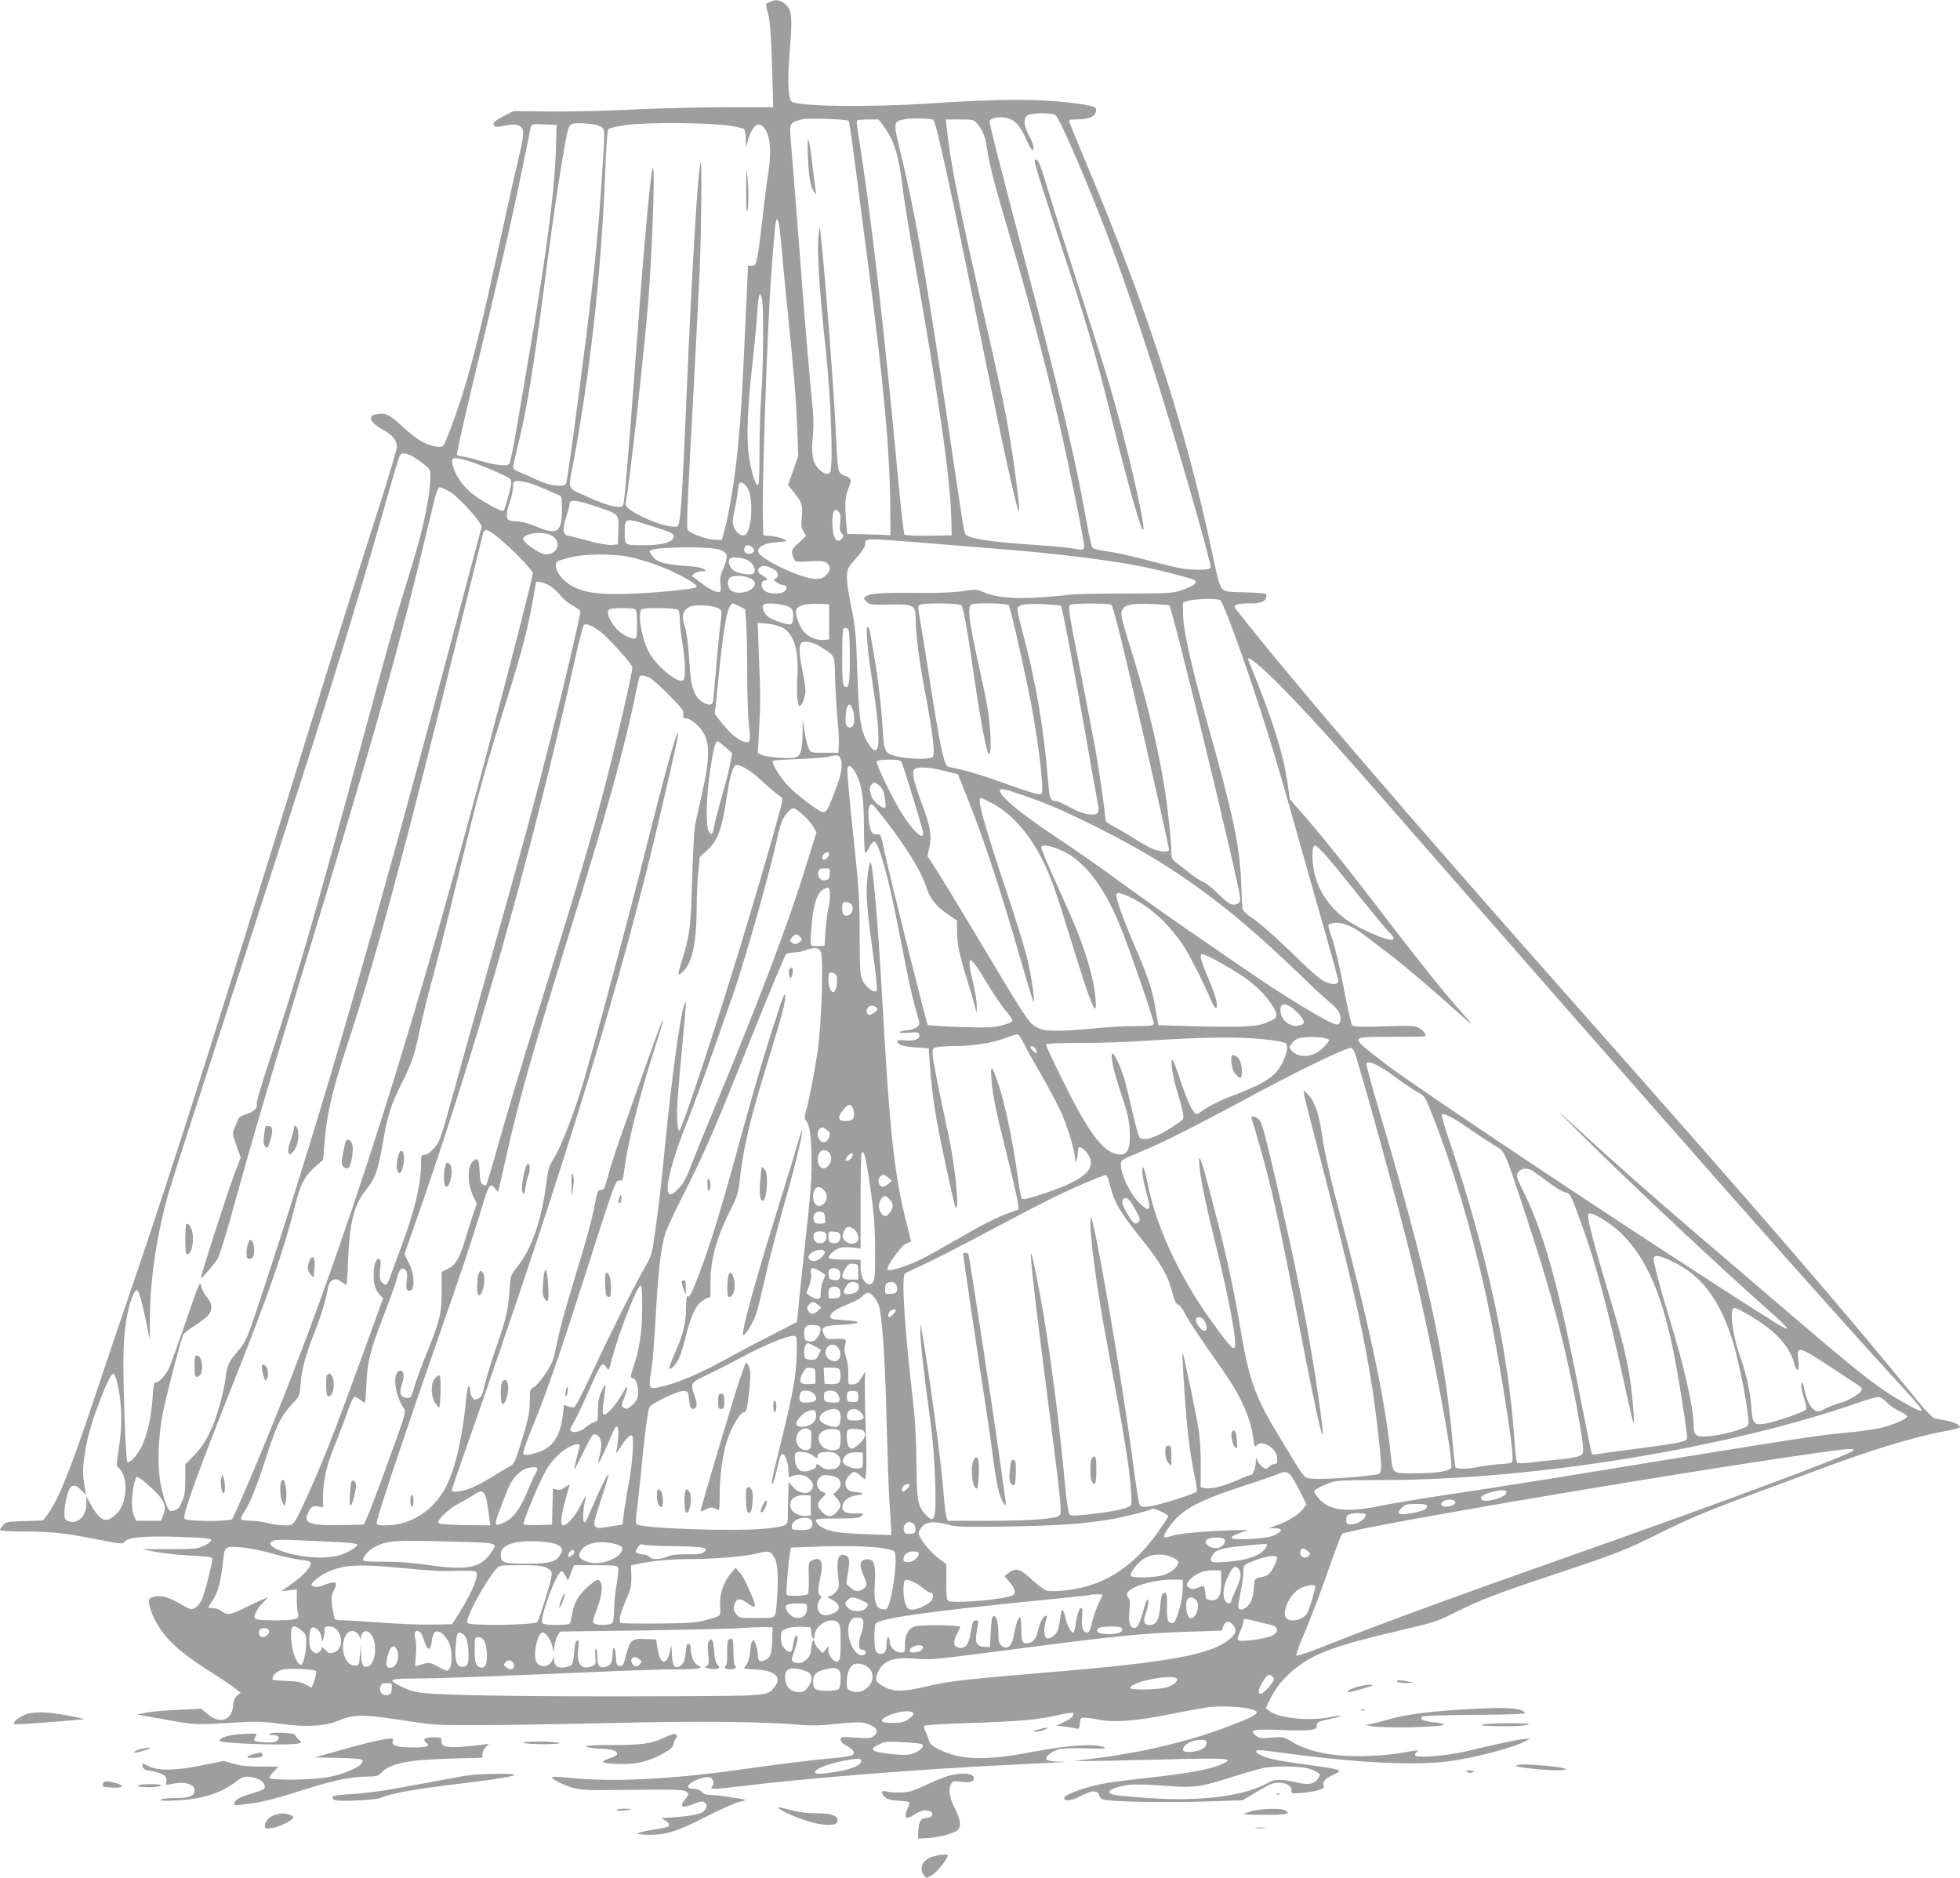 <?xml version="1.0" standalone="no"?>
<!DOCTYPE svg PUBLIC "-//W3C//DTD SVG 20010904//EN"
 "http://www.w3.org/TR/2001/REC-SVG-20010904/DTD/svg10.dtd">
<svg version="1.0" xmlns="http://www.w3.org/2000/svg"
 width="1280pt" height="1226pt" viewBox="0 0 1280 1226"
 preserveAspectRatio="xMidYMid meet">
<g transform="translate(0,1226) scale(0.1,-0.1)"
fill="#9e9e9e" stroke="none">
<path d="M5030 12249 c-33 -13 -32 -9 -15 -75 16 -59 21 -134 30 -446 l4 -168
-303 0 c-167 0 -441 -7 -608 -15 -166 -9 -411 -14 -543 -13 l-240 3 -56 -28
c-67 -32 -87 -53 -71 -69 8 -8 27 -7 72 2 72 15 106 5 116 -36 5 -18 -7 -87
-34 -198 -23 -94 -82 -360 -132 -591 -96 -441 -157 -693 -216 -885 -53 -173
-125 -368 -141 -381 -11 -9 -26 -9 -63 -1 -60 14 -113 46 -188 115 -92 85
-116 99 -163 95 -85 -6 -74 -52 27 -107 56 -31 85 -66 86 -107 0 -16 -51 -191
-115 -389 -158 -491 -341 -1077 -622 -1985 -489 -1581 -723 -2317 -960 -3015
-92 -269 -230 -677 -306 -905 -138 -410 -210 -584 -277 -677 l-31 -41 -121 -4
c-114 -3 -123 -5 -141 -27 -10 -13 -19 -27 -19 -32 0 -5 69 -9 153 -9 181 0
267 -9 484 -52 150 -29 164 -31 175 -16 24 31 128 40 355 33 175 -6 213 -10
213 -22 0 -8 -21 -24 -48 -36 -43 -20 -63 -22 -226 -22 l-180 0 90 -18 c49 -9
151 -20 227 -24 92 -4 140 -10 143 -18 6 -15 -50 -235 -69 -272 -23 -44 -52
-66 -77 -58 -12 4 -48 23 -80 42 -66 39 -121 50 -164 34 -26 -11 -28 -14 -21
-49 12 -65 64 -160 123 -224 63 -68 146 -132 297 -227 55 -35 117 -77 139 -94
l38 -30 -22 -17 c-17 -13 -24 -31 -28 -69 -9 -95 -85 -121 -164 -55 l-43 37
-145 -7 c-80 -3 -174 -11 -210 -18 l-65 -13 191 -34 c205 -36 171 -35 513 -15
73 5 139 1 227 -11 171 -24 297 -17 384 20 98 42 160 42 410 4 213 -33 219
-34 545 -33 182 1 562 7 845 14 520 13 960 9 1190 -10 100 -9 154 -8 265 4 83
9 155 12 175 7 79 -18 107 -53 68 -85 -20 -16 -34 -18 -120 -12 -94 7 -98 6
-98 -13 0 -14 13 -27 39 -40 40 -21 54 -40 42 -59 -3 -6 -62 -16 -131 -22
-138 -12 -331 -36 -603 -74 -451 -64 -832 -83 -1110 -55 -59 6 -113 9 -119 7
-20 -7 72 -56 137 -73 47 -12 104 -15 265 -13 408 5 458 4 476 -13 14 -15 13
-19 -12 -48 -41 -49 -20 -61 52 -31 42 17 61 20 73 13 24 -15 19 -43 -10 -65
-24 -18 -122 -32 -254 -38 -17 -1 -16 -3 7 -16 16 -8 28 -21 28 -29 0 -14 -6
-16 -128 -36 -40 -7 -75 -16 -78 -21 -3 -4 33 -8 79 -8 114 0 183 23 382 125
89 45 181 86 204 90 23 4 40 9 38 12 -7 7 -187 33 -230 33 -25 0 -43 7 -54 20
-11 12 -30 20 -50 20 -17 0 -34 4 -37 9 -19 29 119 86 149 61 18 -15 19 -42 3
-58 -16 -16 26 -16 175 3 417 52 1135 110 1737 140 168 8 330 16 360 18 54 3
53 3 -12 5 -37 1 -70 7 -73 13 -12 19 36 58 85 68 27 6 107 8 182 5 108 -4
128 -2 108 8 -51 24 -239 13 -445 -27 -322 -63 -489 -60 -635 13 -42 21 -57
34 -63 57 -5 17 -15 43 -23 59 -9 17 -11 33 -6 38 5 5 143 13 308 18 325 11
432 21 567 52 49 11 91 17 94 14 13 -13 -11 -39 -58 -60 l-51 -24 49 -5 c26
-3 60 -8 75 -12 25 -7 27 -5 30 31 3 37 4 39 38 38 19 -1 62 -7 95 -14 88 -18
242 -6 440 34 94 19 208 40 254 47 130 18 338 -3 328 -34 -4 -15 -47 -36 -152
-77 -283 -111 -606 -187 -965 -229 l-75 -8 65 -2 c36 0 258 4 493 10 459 12
496 9 404 -31 -74 -33 -204 -57 -452 -85 -126 -14 -257 -30 -290 -36 -137 -23
-285 -75 -285 -99 0 -23 43 -20 93 6 29 15 64 30 78 34 30 9 59 -4 59 -26 0
-8 11 -19 24 -24 39 -14 392 -21 661 -13 l250 8 75 45 c41 25 88 51 103 58 62
27 143 5 141 -37 -1 -23 1 -23 67 -18 37 3 86 11 108 18 34 10 40 16 35 31 -8
26 12 47 65 70 29 12 41 22 35 28 -6 6 -59 17 -120 25 -263 36 -314 45 -368
65 -32 13 -55 27 -53 33 5 14 -1 15 247 -18 440 -57 793 -73 1005 -46 179 23
442 93 515 136 24 15 23 15 -25 9 -51 -6 -171 -32 -370 -79 -129 -31 -335 -46
-335 -25 0 7 8 18 17 25 11 9 -13 7 -78 -6 -126 -24 -321 -33 -444 -20 -123
13 -221 42 -297 87 -55 34 -58 34 -135 28 -70 -6 -81 -4 -103 15 -43 36 -14
42 166 35 194 -8 234 -3 234 30 0 21 8 25 81 41 44 9 78 19 75 22 -2 3 -31 -1
-63 -8 -139 -29 -343 -9 -404 40 l-23 18 33 67 c58 118 177 225 323 289 102
45 246 87 499 146 239 56 264 63 375 119 171 86 284 129 684 262 363 120 447
153 656 258 177 89 321 149 599 252 138 51 322 119 410 152 362 137 656 227
863 264 50 9 92 20 92 25 0 16 -46 38 -95 44 -27 4 -61 11 -75 16 -14 6 -65
60 -115 122 -425 526 -1040 1238 -2200 2547 -1125 1269 -1903 2175 -2248 2618
-17 22 11 32 94 32 79 0 109 14 109 52 0 14 -20 17 -135 20 -118 3 -137 5
-154 23 -15 15 -32 78 -66 240 -168 799 -421 1586 -807 2505 -66 157 -122 293
-125 303 -5 14 2 17 43 17 77 0 123 16 130 47 9 33 -2 38 -95 53 -239 36 -507
37 -1001 4 -397 -26 -859 -19 -892 14 -21 21 -26 147 -11 322 19 228 15 276
-29 313 -34 28 -57 32 -98 16z m1863 -741 c30 -24 224 -474 358 -833 105 -283
227 -645 338 -1005 139 -448 324 -1098 317 -1115 -4 -12 -23 -15 -83 -15 -86
1 -126 8 -353 68 -85 23 -193 46 -240 52 -49 6 -90 17 -96 25 -6 8 -21 71 -33
142 -80 452 -175 848 -457 1921 -102 387 -184 711 -182 720 4 21 62 33 112 22
53 -12 89 -50 126 -136 18 -41 37 -74 41 -74 17 0 9 39 -21 95 -33 63 -38 106
-14 129 20 20 162 23 187 4z m-1351 -37 c4 -3 23 -130 42 -281 19 -151 58
-446 85 -655 102 -779 142 -1217 145 -1580 l1 -190 -50 3 c-27 1 -91 3 -141 4
l-91 2 -7 75 c-10 124 -7 170 15 222 17 40 19 52 9 64 -7 8 -18 15 -25 15 -7
0 -22 8 -34 18 -19 16 -21 33 -31 242 -13 288 -70 1037 -99 1305 l-7 70 -9
-70 c-11 -90 7 -361 46 -723 35 -314 52 -789 30 -816 -17 -20 -46 -9 -80 29
-35 40 -44 98 -32 210 4 44 4 116 0 160 -23 231 -52 573 -79 935 -17 223 -39
510 -50 638 -11 128 -20 248 -20 267 0 38 18 53 80 66 39 9 291 1 302 -10z
m554 6 c18 -18 122 -494 289 -1320 163 -812 259 -1247 270 -1235 6 6 -24 257
-50 418 -42 261 -61 346 -259 1215 -88 389 -144 684 -162 858 l-7 67 91 0 c89
0 91 0 116 -31 39 -46 52 -85 67 -190 7 -54 44 -200 86 -344 173 -583 285
-1003 387 -1447 56 -243 156 -737 156 -772 0 -29 -5 -30 -79 -16 -29 5 -125
14 -214 20 -298 19 -452 41 -480 69 -11 11 -13 23 -132 831 -133 896 -200
1277 -296 1673 -46 190 -46 193 28 208 42 9 180 6 189 -4z m-321 -47 c68 -92
99 -201 125 -435 7 -55 36 -235 65 -400 167 -940 242 -1460 248 -1730 l2 -100
-149 -3 c-82 -1 -154 2 -159 7 -5 5 -24 175 -43 377 -91 987 -181 1756 -263
2264 -5 30 -7 58 -4 63 2 4 35 7 73 7 l68 0 37 -50z m-1860 7 c39 -20 38 -2
14 -362 -23 -351 -57 -680 -124 -1195 -72 -555 -102 -767 -109 -779 -15 -24
-109 -12 -181 22 -39 19 -91 42 -117 52 -27 10 -48 24 -48 31 0 7 13 66 29
131 62 251 104 506 186 1138 50 390 105 752 138 910 10 49 16 60 37 67 31 9
148 -1 175 -15z m845 3 c47 -7 91 -17 98 -22 7 -6 12 -35 13 -67 l0 -56 13 47
c23 84 61 123 93 97 52 -44 66 -157 38 -324 -8 -49 -24 -175 -35 -278 -12
-103 -26 -216 -33 -250 -12 -56 -16 -62 -37 -62 l-25 0 -12 -265 c-24 -547
-35 -730 -54 -920 -20 -207 -57 -432 -87 -540 l-18 -65 -44 1 c-52 0 -168 42
-179 64 -9 18 -1 200 39 925 16 297 34 650 40 785 10 249 14 697 6 689 -16
-16 -57 -685 -91 -1489 -32 -759 -41 -879 -63 -887 -28 -11 -137 18 -219 59
-95 47 -123 70 -117 95 22 94 123 1001 149 1333 29 384 46 958 24 840 -20
-113 -61 -581 -124 -1440 -28 -374 -53 -676 -61 -727 -4 -29 -9 -33 -35 -33
-38 0 -122 28 -231 79 -102 46 -98 35 -68 189 112 590 185 1242 211 1887 7
200 15 304 23 313 7 6 63 19 126 27 135 17 526 14 660 -5z m-1128 -110 c-6
-285 -55 -672 -166 -1325 -30 -176 -71 -419 -92 -540 -20 -121 -42 -226 -48
-234 -14 -18 -86 -10 -200 23 -48 14 -99 26 -112 26 -14 0 -27 6 -30 13 -2 7
47 229 111 493 169 698 256 1076 314 1364 29 140 54 265 57 278 4 22 8 23 87
20 l82 -3 -3 -115z m1468 -645 c6 -71 24 -260 40 -420 47 -458 59 -607 66
-802 l7 -181 -33 -94 -33 -95 41 -52 c50 -63 56 -84 48 -162 -6 -47 -3 -65 11
-89 l17 -30 -48 -44 c-44 -41 -47 -47 -41 -78 4 -18 13 -37 19 -41 6 -5 49 -6
96 -2 68 4 90 2 108 -10 29 -21 28 -50 -3 -80 -18 -19 -35 -25 -70 -25 -89 0
-367 132 -373 177 -5 33 39 56 122 63 67 5 70 6 46 19 -13 8 -49 17 -80 20
l-55 6 -3 115 c-6 204 29 1232 53 1565 14 198 27 343 31 364 10 49 23 2 34
-124z m-123 -382 c11 -54 8 -463 -6 -628 -6 -77 -11 -240 -11 -363 0 -166 -3
-223 -12 -220 -16 6 -36 69 -55 173 -20 117 -13 324 21 620 13 121 28 273 32
338 7 120 17 146 31 80z m-2302 -1013 c14 -5 50 -28 80 -51 53 -40 55 -43 55
-88 -1 -138 -48 -358 -139 -647 -88 -282 -101 -330 -326 -1159 -296 -1089
-399 -1446 -580 -1993 -52 -156 -91 -290 -89 -297 10 -26 -16 -54 -63 -68 -26
-8 -50 -20 -54 -28 -4 -8 -15 -33 -25 -57 -18 -45 -19 -39 21 -153 l17 -47
-45 -118 c-49 -131 -220 -664 -215 -670 4 -4 73 75 106 121 13 18 57 158 112
359 112 406 217 764 415 1416 526 1732 661 2214 882 3145 19 83 33 121 43 123
8 1 40 -12 70 -30 59 -36 213 -208 205 -230 -2 -7 -81 -303 -175 -658 -525
-1978 -874 -3184 -1261 -4355 -96 -290 -101 -302 -150 -360 -65 -77 -75 -98
-84 -170 -13 -110 -63 -286 -107 -373 -28 -57 -61 -105 -100 -145 l-58 -59 0
-100 c0 -67 -5 -109 -14 -126 -8 -15 -17 -35 -20 -45 -6 -19 -52 -41 -67 -31
-15 9 -36 66 -55 151 -28 118 -24 320 10 488 23 115 112 461 131 507 4 10 36
36 72 59 37 23 77 53 89 67 34 36 32 83 -7 126 -16 19 -33 52 -36 72 -6 34
-16 10 -99 -234 -51 -148 -102 -288 -112 -309 -26 -51 -70 -96 -86 -90 -10 4
-15 -19 -20 -105 -8 -122 -34 -238 -71 -313 -26 -55 -78 -111 -93 -101 -10 6
-28 458 -26 681 2 163 21 299 55 390 11 31 26 54 32 52 14 -4 30 -60 62 -210
l23 -112 1 145 c2 241 40 506 111 773 17 61 116 373 220 692 169 520 485 1501
717 2225 193 605 379 1224 508 1685 37 132 72 246 77 253 13 15 28 15 63 2z
m369 -35 c67 -18 265 -101 286 -121 11 -11 12 -22 3 -61 -18 -75 -38 -141 -45
-148 -11 -11 -161 73 -216 121 -56 49 -97 111 -113 169 -17 59 -7 64 85 40z
m396 -145 c25 -6 79 -25 120 -44 41 -19 83 -36 93 -40 14 -4 17 -18 17 -85 0
-158 -28 -178 -168 -119 -46 19 -96 33 -122 33 -26 1 -51 5 -58 9 -18 11 -15
55 8 121 11 32 20 72 20 90 0 49 9 52 90 35z m1444 -40 c39 -65 24 -287 -20
-304 -24 -9 -54 12 -70 50 -12 30 -12 43 2 106 8 40 18 93 21 118 2 25 6 51 9
58 7 23 37 8 58 -28z m-995 -116 c158 -53 152 -47 149 -157 l-3 -92 -43 -3
c-25 -2 -85 9 -150 27 -59 16 -118 31 -132 33 -34 4 -38 50 -11 128 12 33 21
69 21 80 0 30 46 26 169 -16z m1591 -39 c9 -10 11 -32 7 -67 -5 -40 -3 -56 10
-70 13 -14 13 -20 3 -33 -34 -41 -62 0 -64 94 -1 85 14 112 44 76z m-1202 -97
c102 -33 122 -42 122 -59 0 -38 -70 -59 -196 -59 -128 0 -124 -3 -124 89 0 93
-1 93 198 29z m-1050 -48 c77 -55 252 -232 252 -253 0 -23 -146 -592 -307
-1197 -543 -2043 -1010 -3472 -1550 -4740 -53 -124 -101 -231 -106 -238 -15
-19 -306 -17 -313 3 -11 28 93 316 316 875 231 581 335 879 410 1180 34 134
63 187 141 253 l39 34 10 119 c17 197 48 326 160 669 180 547 366 1240 730
2715 78 316 144 583 146 593 7 24 25 21 72 -13z m371 -5 c72 -37 47 -125 -35
-125 -38 0 -156 83 -148 104 13 35 131 49 183 21z m2551 -59 c173 -14 374 -30
445 -36 319 -27 608 -62 820 -101 136 -25 376 -86 389 -99 16 -16 -13 -38 -82
-62 -64 -22 -79 -23 -387 -23 -176 -1 -333 -4 -350 -8 -16 -3 -98 -11 -181
-17 -177 -12 -297 -2 -375 31 -50 22 -55 22 -143 9 -61 -9 -163 -13 -308 -11
-226 2 -295 -3 -324 -24 -16 -11 -15 -14 5 -34 20 -20 29 -21 150 -19 162 4
171 -2 171 -101 0 -93 24 -275 65 -490 47 -248 63 -387 46 -404 -16 -16 -146
-15 -224 2 -87 19 -93 28 -101 162 -10 160 -32 355 -57 495 -11 65 -23 134
-26 152 -3 18 -10 35 -16 39 -16 10 -1 -169 28 -344 13 -84 30 -207 36 -273
17 -186 -2 -234 -57 -150 -52 79 -64 151 -74 440 -10 296 -12 316 -46 484 -26
131 -30 196 -12 229 6 12 33 46 60 75 27 31 48 63 48 76 0 45 -26 45 500 2z
m-1235 -22 c14 -15 15 -19 2 -31 -19 -19 -57 -8 -57 16 0 34 28 42 55 15z
m-210 -15 c17 -7 33 -18 37 -24 10 -13 1 -56 -24 -111 -14 -33 -17 -56 -13
-88 4 -27 3 -46 -4 -50 -14 -9 -68 15 -112 50 -20 16 -45 34 -55 41 -18 12
-18 13 0 28 11 8 34 15 50 15 29 1 30 2 13 14 -11 8 -55 17 -105 20 -147 10
-193 22 -225 57 -16 17 -26 36 -24 42 8 27 406 32 462 6z m-599 -45 c42 -8
115 -29 162 -46 140 -49 298 -135 281 -152 -12 -12 -272 -38 -435 -43 -184 -6
-276 4 -354 38 -72 32 -130 98 -130 148 0 25 5 28 92 51 93 24 278 26 384 4z
m781 -24 c33 -20 51 -59 38 -81 -13 -20 -112 -6 -140 21 -24 22 -33 59 -18 73
14 14 89 6 120 -13z m166 -57 c30 -15 37 -50 11 -60 -14 -5 -13 -9 7 -24 13
-10 32 -19 41 -19 25 0 33 -20 15 -38 -25 -25 -111 -22 -138 4 -23 24 -19 64
7 64 23 0 16 14 -16 32 -34 19 -39 42 -12 57 18 11 41 7 85 -16z m-158 -57
c43 -18 46 -46 9 -75 -29 -23 -92 -28 -124 -11 -23 12 -34 55 -20 80 13 25 83
27 135 6z m-1298 -55 c23 -16 53 -45 67 -64 14 -18 48 -46 76 -61 27 -15 50
-33 50 -39 0 -27 -107 -485 -195 -832 -107 -424 -184 -709 -402 -1480 -85
-302 -192 -685 -237 -850 -78 -284 -85 -302 -121 -342 -24 -27 -47 -43 -62
-43 -21 0 -23 -4 -23 -52 0 -141 -42 -316 -135 -564 -30 -82 -63 -168 -71
-191 -17 -47 -24 -51 -50 -26 -14 14 -16 29 -11 85 5 56 3 68 -9 68 -20 0 -34
-42 -34 -105 0 -61 12 -100 41 -131 l21 -22 -151 -415 c-165 -455 -245 -658
-344 -875 -90 -196 -86 -192 -150 -192 -28 0 -77 7 -107 15 -30 8 -81 15 -112
15 -31 0 -60 5 -63 10 -3 6 3 24 15 40 38 54 87 172 145 355 68 214 100 280
170 354 52 56 52 56 58 136 8 98 31 183 96 348 42 109 66 187 87 295 3 12 15
28 28 34 20 9 30 7 54 -11 17 -11 32 -21 35 -21 2 0 7 71 10 158 10 249 38
361 114 458 66 85 79 120 113 312 33 188 52 246 128 398 62 123 84 191 117
354 14 69 48 206 75 305 27 99 79 302 115 450 36 149 91 371 121 495 67 276
138 526 244 860 98 310 141 472 175 653 14 76 25 140 25 143 0 15 64 -1 97
-25z m4371 -89 c29 -19 238 -616 366 -1047 36 -121 106 -366 156 -545 50 -179
127 -450 171 -602 43 -153 79 -284 79 -292 0 -25 -37 -28 -85 -7 -33 14 -100
73 -223 194 -99 96 -207 192 -245 216 -40 26 -69 53 -72 65 -2 12 -6 84 -9
161 -8 248 -54 462 -226 1070 -102 363 -152 586 -154 695 l-1 75 35 12 c40 13
188 17 208 5z m-3139 -41 l38 -20 6 -98 c4 -54 7 -203 7 -331 0 -128 5 -276
11 -329 13 -115 8 -124 -51 -98 -40 18 -88 64 -144 137 l-28 37 17 163 c41
424 66 556 103 558 1 0 20 -9 41 -19z m326 -5 c21 -14 25 -24 25 -62 0 -30 -5
-46 -15 -50 -18 -7 -112 23 -147 48 -29 20 -45 59 -33 79 11 17 138 6 170 -15z
m260 -96 l0 -115 -30 -3 c-45 -5 -97 14 -129 47 -36 37 -68 128 -55 153 13 25
63 37 144 35 l70 -2 0 -115z m863 107 c13 -15 34 -127 67 -352 59 -413 100
-629 116 -619 14 8 10 146 -6 262 -8 57 -33 185 -56 285 -72 322 -84 419 -53
431 31 12 231 7 242 -6 9 -12 69 -269 126 -543 60 -285 108 -667 88 -687 -12
-12 -62 3 -281 81 -91 33 -202 67 -245 76 -44 9 -83 18 -88 21 -25 16 -53 155
-122 599 -30 193 -59 371 -64 397 -6 31 -6 50 1 57 16 16 262 14 275 -2z m651
-2 c8 -9 88 -429 160 -840 39 -225 76 -430 81 -455 12 -61 0 -74 -63 -67 -29
4 -77 22 -121 47 -41 22 -82 40 -94 40 -31 0 -39 19 -46 115 -27 347 -81 666
-167 984 -22 80 -37 151 -35 158 11 26 51 33 166 28 63 -4 116 -8 119 -10z
m329 6 c8 -5 49 -160 99 -372 193 -833 281 -1224 277 -1231 -10 -16 -76 -7
-124 17 -27 14 -80 45 -117 69 -38 24 -92 55 -120 70 -29 14 -53 32 -53 40 0
33 -43 333 -66 461 -14 77 -56 298 -94 490 -85 434 -87 445 -69 456 18 11 250
11 267 0z m379 -5 c21 -21 463 -1849 463 -1915 0 -28 -26 -44 -57 -36 -15 3
-54 34 -88 69 -33 34 -76 68 -95 76 -19 8 -57 32 -85 55 -27 22 -67 53 -88 68
-33 25 -37 33 -37 73 0 69 -28 326 -51 459 -45 266 -127 597 -226 906 -39 125
-54 185 -49 203 11 45 53 57 189 52 65 -2 121 -6 124 -10z m-2944 -19 c23 -15
23 -15 11 -104 -6 -48 -19 -180 -28 -293 -10 -113 -19 -211 -21 -217 -11 -34
-85 0 -112 50 -27 53 -33 88 -43 245 -7 101 -17 171 -29 206 -21 61 -13 98 29
122 33 19 159 13 193 -9z m-549 -3 c13 -5 16 -24 16 -100 0 -90 -1 -94 -22
-94 -12 0 -41 12 -65 26 -70 41 -130 152 -90 167 18 8 143 8 161 1z m284 -6
c7 -7 12 -37 12 -67 0 -31 7 -96 16 -146 19 -110 23 -230 8 -245 -32 -32 -187
97 -233 194 -46 98 -69 257 -38 269 27 11 223 7 235 -5z m-512 -139 c49 -34
214 -216 214 -237 0 -26 -71 -344 -130 -580 -98 -397 -200 -749 -445 -1537
-168 -541 -238 -774 -314 -1044 -33 -118 -63 -217 -66 -220 -3 -3 -14 0 -23 5
-13 9 -18 29 -20 88 -3 80 -13 93 -46 60 -36 -35 -33 -148 5 -226 l23 -47 -27
-78 c-14 -43 -37 -116 -51 -163 -35 -116 -62 -161 -112 -185 l-40 -20 0 -125
c0 -149 -10 -189 -99 -410 -35 -86 -71 -184 -80 -219 -20 -69 -26 -75 -60 -67
-32 8 -38 34 -20 87 17 48 13 89 -9 89 -57 0 -41 -161 25 -251 10 -14 0 -51
-56 -205 -118 -328 -167 -457 -189 -504 l-21 -45 -152 -3 c-208 -4 -247 13
-208 87 17 34 32 41 68 34 l27 -5 0 71 c0 103 24 210 77 336 25 61 61 156 81
213 19 56 40 102 47 102 7 0 24 -9 38 -20 14 -11 27 -20 30 -20 2 0 7 55 10
123 6 149 24 218 115 453 38 98 75 203 83 232 15 63 32 81 55 61 13 -11 15
-25 10 -72 -5 -47 -3 -59 10 -64 44 -17 47 100 4 181 l-29 56 55 158 c407
1152 770 2432 1059 3727 26 116 52 215 57 222 12 15 44 4 104 -38z m1187 26
c81 -38 115 -147 104 -328 -6 -96 1 -187 14 -187 16 0 39 59 39 98 0 22 -9 85
-21 140 -24 120 -23 175 4 180 34 7 84 -8 124 -36 91 -62 82 -42 87 -213 3
-85 10 -203 16 -264 6 -60 10 -132 8 -160 l-3 -50 -90 0 c-90 0 -90 0 -104 29
-8 17 -20 66 -27 110 l-12 81 -1 -97 c-1 -108 -13 -146 -48 -154 -38 -10 -185
2 -216 16 l-28 13 8 146 c10 183 10 217 -1 485 l-8 219 58 -5 c33 -2 76 -13
97 -23z m441 -27 c3 -13 6 -95 6 -183 0 -165 -7 -198 -37 -174 -10 9 -13 54
-13 189 0 97 3 180 7 183 13 14 31 6 37 -15z m2721 -262 c133 -122 379 -387
714 -771 1999 -2288 2909 -3319 3474 -3935 125 -136 126 -149 8 -84 -192 106
-283 176 -881 689 -107 92 -343 294 -525 449 -316 271 -539 468 -806 715 -102
94 -91 81 61 -70 306 -306 969 -928 1243 -1167 64 -57 117 -108 117 -114 0
-14 -47 15 -400 242 -803 517 -1999 1316 -2205 1471 -174 132 -199 154 -192
173 6 14 35 16 222 16 118 0 215 2 215 4 0 18 -17 39 -44 54 -26 14 -52 16
-166 12 -213 -7 -258 -6 -270 6 -6 6 -30 114 -54 240 -24 126 -57 269 -74 318
-17 50 -29 93 -27 97 3 3 18 9 34 12 51 10 126 -20 208 -84 43 -33 119 -91
169 -129 91 -69 308 -255 459 -392 89 -82 86 -75 -34 61 -113 130 -268 325
-506 636 -209 274 -397 508 -513 638 l-69 79 -12 86 c-30 213 -95 421 -258
821 -13 30 29 2 112 -73z m-4022 -42 c18 -9 75 -60 128 -114 82 -84 96 -102
92 -124 -4 -21 -1 -26 14 -26 35 0 99 -56 124 -107 35 -72 31 -176 -15 -378
-19 -88 -41 -185 -47 -215 -6 -30 -14 -190 -19 -355 -9 -313 -15 -363 -69
-535 -28 -89 -27 -99 9 -65 61 58 90 196 90 430 0 66 5 165 10 219 l10 100 49
45 c72 67 95 132 131 371 15 102 37 177 53 183 27 10 101 -34 180 -109 45 -42
91 -81 104 -87 13 -6 23 -19 23 -29 0 -23 -109 -407 -236 -828 -189 -628 -421
-1331 -439 -1334 -6 0 -11 33 -13 79 -3 74 3 146 43 580 17 180 17 199 5 169
-26 -65 -81 -462 -125 -904 -29 -300 -39 -384 -67 -585 -20 -148 -21 -151 -75
-245 -73 -129 -229 -441 -344 -689 -52 -112 -100 -206 -108 -209 -8 -3 -26 -1
-41 5 l-27 10 -6 -56 c-16 -148 -67 -225 -167 -255 -60 -18 -86 -20 -94 -8 -3
5 25 85 63 178 96 238 178 473 339 979 198 619 202 631 228 627 19 -3 22 4 29
55 20 169 87 444 181 746 76 241 79 254 71 246 -6 -5 -81 -213 -282 -784 -29
-82 -63 -189 -75 -237 -20 -77 -26 -88 -45 -88 -20 0 -24 -9 -39 -87 -23 -117
-55 -235 -132 -486 -70 -230 -95 -321 -124 -460 -15 -77 -27 -105 -68 -167
-28 -42 -62 -81 -76 -88 -24 -11 -26 -16 -26 -84 -1 -86 -8 -121 -61 -290 -36
-117 -43 -129 -72 -144 -18 -9 -71 -41 -118 -70 -47 -30 -111 -63 -142 -74
-59 -21 -117 -26 -117 -11 0 5 41 125 91 267 655 1867 1026 3084 1288 4219 90
390 104 455 99 461 -10 9 -95 -298 -208 -751 -115 -459 -371 -1411 -428 -1590
-57 -179 -135 -377 -173 -435 -34 -53 -39 -70 -53 -178 -31 -235 -94 -414
-188 -534 -45 -58 -45 -58 -51 -155 -7 -123 -23 -190 -91 -384 -29 -85 -61
-189 -71 -232 -14 -65 -22 -80 -42 -90 -21 -9 -27 -8 -39 8 -8 10 -14 31 -14
47 0 15 -4 28 -9 28 -5 0 -12 -35 -16 -77 -23 -248 -68 -450 -128 -572 -79
-161 -232 -261 -399 -261 -50 0 -58 3 -58 19 0 28 183 577 392 1176 171 488
222 642 308 923 32 107 46 121 74 80 9 -12 17 -20 19 -17 2 2 25 99 50 214 79
359 171 683 407 1445 255 823 376 1261 445 1610 10 47 19 88 22 93 7 11 32 8
66 -9z m1331 -226 c11 -59 2 -98 -24 -98 -13 0 -22 9 -26 25 -6 26 1 100 12
117 12 19 29 -1 38 -44z m-836 -227 l43 -38 -11 -64 c-6 -35 -31 -133 -55
-217 -24 -84 -47 -173 -51 -197 -8 -54 -19 -64 -36 -33 -21 38 -15 235 11 408
22 143 33 181 50 180 3 -1 25 -18 49 -39z m753 -78 c15 -40 3 -104 -42 -219
-60 -154 -52 -149 -151 -82 -46 32 -111 86 -145 120 -66 70 -123 166 -101 172
7 3 83 7 168 10 85 3 171 10 190 15 58 15 70 13 81 -16z m397 -20 c12 -23 133
-419 140 -455 10 -63 -58 -5 -135 115 -58 89 -176 333 -168 347 3 5 40 10 80
10 61 0 76 -3 83 -17z m-301 -69 c40 -71 55 -164 55 -351 0 -95 4 -173 9 -173
5 0 17 17 27 38 9 20 23 37 31 37 27 0 90 -221 151 -530 23 -115 50 -253 60
-305 23 -118 44 -206 69 -292 19 -65 19 -67 0 -84 -10 -9 -41 -19 -69 -22 -27
-2 -47 -8 -45 -12 3 -5 31 -6 63 -3 48 5 60 3 65 -10 11 -29 -30 -47 -90 -40
-33 3 -53 2 -53 -4 0 -24 36 -36 118 -42 l87 -6 7 -100 c8 -118 24 -248 44
-365 32 -175 116 -565 125 -574 27 -29 -3 270 -47 473 -63 291 -104 499 -104
532 0 34 2 37 38 43 20 3 76 6 123 6 109 0 244 23 326 56 34 14 67 22 73 19 6
-4 24 -34 41 -68 17 -34 65 -120 107 -191 41 -71 97 -176 124 -232 46 -96 97
-264 99 -323 0 -23 1 -24 9 -6 5 11 9 35 9 53 1 17 5 32 10 32 20 0 60 -43 71
-75 27 -83 -67 -152 -320 -234 -52 -17 -103 -31 -112 -31 -21 0 -21 2 -48 190
-29 203 -76 426 -116 550 -46 139 -58 149 -49 40 9 -108 29 -206 104 -505 33
-132 63 -263 67 -291 l6 -51 -63 -23 c-86 -31 -168 -73 -340 -173 -79 -46
-180 -102 -224 -125 -97 -48 -215 -86 -228 -73 -15 15 89 161 124 173 16 5 29
11 29 13 0 2 -11 45 -24 97 -85 323 -116 606 -166 1513 -26 463 -59 847 -74
863 -10 9 -26 -106 -26 -181 0 -95 10 -188 47 -455 17 -123 23 -196 17 -202
-16 -16 -69 24 -90 66 -17 35 -19 64 -20 299 0 220 -5 306 -32 558 -39 362
-53 527 -46 539 10 16 28 2 51 -38z m578 13 l90 -22 57 -141 c115 -286 221
-609 369 -1124 34 -118 65 -218 68 -223 12 -13 -9 143 -35 262 -14 64 -79 277
-145 473 -149 446 -190 598 -163 598 3 0 38 -17 77 -37 121 -64 237 -194 321
-360 59 -119 92 -211 187 -522 132 -431 175 -537 164 -400 -11 147 -71 345
-173 574 -22 50 -72 161 -111 248 -39 87 -71 165 -71 174 0 24 70 11 149 -28
133 -65 257 -226 355 -458 63 -148 237 -653 231 -668 -3 -10 -38 -13 -127 -13
-68 0 -186 -7 -263 -15 -77 -8 -183 -15 -236 -15 -81 0 -103 4 -140 23 -50 27
-67 52 -407 622 -106 176 -217 359 -248 408 l-57 87 13 60 c16 75 5 138 -51
286 -51 136 -65 200 -49 219 18 21 89 18 195 -8z m-422 -97 c18 -15 28 -35 35
-77 6 -32 7 -61 3 -65 -12 -14 -72 32 -87 67 -17 42 -18 67 -2 83 16 16 21 15
51 -8z m952 -67 c146 -51 268 -104 466 -203 507 -253 852 -504 1335 -970 82
-80 169 -160 192 -178 23 -18 49 -46 57 -63 18 -34 10 -79 -14 -79 -40 0 -351
188 -626 379 -99 68 -281 194 -405 279 -124 86 -308 217 -410 292 -102 75
-284 202 -405 282 -214 142 -355 259 -355 295 0 19 31 12 165 -34z m-864 -223
c119 -161 190 -284 223 -385 21 -65 63 -115 137 -166 l59 -40 0 -72 c0 -80 15
-150 65 -312 19 -60 41 -135 49 -165 l14 -55 1 47 c1 26 -10 93 -24 150 -47
195 -28 197 85 8 46 -77 105 -164 131 -193 27 -31 44 -58 40 -65 -4 -6 -36
-19 -71 -28 -55 -14 -96 -15 -270 -10 -113 4 -208 11 -211 14 -9 9 -252 984
-283 1132 -23 112 -24 115 -49 112 -32 -3 -44 17 -53 91 -8 67 1 110 21 105 8
-2 69 -77 136 -168z m-576 89 c23 -21 49 -53 59 -71 l18 -33 -62 -200 c-122
-396 -301 -869 -602 -1595 -75 -179 -148 -361 -164 -404 -19 -52 -43 -95 -70
-124 -114 -127 -93 61 46 413 46 116 125 332 177 480 52 149 100 286 107 305
65 168 240 775 302 1045 32 140 40 165 71 202 40 49 46 48 118 -18z m3396
-246 c29 -32 130 -155 224 -273 95 -118 184 -226 199 -239 37 -35 35 -54 -6
-45 -56 12 -188 71 -254 115 -124 80 -209 203 -233 333 -17 93 -13 166 9 166
4 0 32 -26 61 -57z m-3241 -12 c-5 -10 -16 -21 -25 -25 -22 -8 -20 30 2 43 24
13 35 4 23 -18z m8 -118 c-3 -33 -7 -38 -30 -41 -31 -4 -53 26 -43 58 5 15 15
20 41 20 35 0 35 -1 32 -37z m2 -141 c0 -26 -5 -67 -12 -92 -6 -25 -13 -88
-17 -140 l-6 -95 -39 -3 c-21 -2 -43 1 -48 6 -5 5 -5 57 2 131 12 139 37 213
79 235 35 19 41 13 41 -42z m1976 -18 c124 -61 249 -179 339 -320 40 -63 129
-238 170 -337 18 -44 32 -64 38 -58 14 14 -6 86 -54 198 -48 113 -58 153 -37
153 22 0 190 -93 276 -153 82 -56 158 -137 193 -202 28 -53 21 -65 -59 -96
-65 -24 -168 -28 -502 -19 l-195 6 -17 97 c-23 137 -47 209 -137 419 -74 172
-121 302 -121 334 0 22 28 17 106 -22z m-1836 -38 c26 -32 -7 -87 -44 -73 -11
4 -16 19 -16 47 0 35 3 40 24 40 13 0 29 -7 36 -14z m-335 -213 c16 -16 16
-18 -5 -35 -17 -13 -26 -15 -41 -8 -23 13 -24 24 -3 44 20 20 29 20 49 -1z
m136 -100 c18 -46 4 -472 -21 -643 -20 -140 -59 -338 -80 -409 -8 -27 -6 -38
5 -51 24 -26 35 -112 35 -264 0 -140 -5 -195 -54 -646 -14 -129 -29 -273 -33
-319 l-8 -83 -160 -82 c-88 -45 -212 -110 -275 -145 -193 -108 -346 -173 -466
-199 -63 -14 -68 -6 -56 74 16 102 20 153 37 439 16 266 32 399 60 492 9 29
61 141 116 249 118 231 197 408 361 819 179 448 299 738 310 753 6 6 29 12 52
13 22 0 57 7 76 14 59 23 89 19 101 -12z m99 -148 c14 -17 5 -101 -12 -111
-19 -12 -38 28 -38 78 0 40 3 48 19 48 10 0 24 -7 31 -15z m270 -225 c0 -14
-48 -43 -60 -35 -16 10 -12 43 7 54 19 10 53 -2 53 -19z m2742 -21 c58 -58 57
-82 -4 -87 -46 -4 -95 35 -104 83 -14 74 36 76 108 4z m-172 -180 c47 -6 91
-16 98 -21 16 -14 6 -69 -24 -129 -44 -88 -111 -132 -324 -213 -87 -33 -161
-71 -217 -112 -22 -15 -23 -14 -51 29 -16 25 -48 107 -73 181 -24 75 -48 136
-53 136 -15 0 2 -110 34 -214 17 -55 33 -116 36 -137 6 -36 5 -38 -52 -76
-114 -78 -208 -110 -232 -80 -6 7 -27 83 -47 168 -19 85 -42 179 -51 209 -21
74 -64 170 -77 170 -19 0 3 -111 55 -262 41 -124 52 -169 56 -240 7 -137 -20
-175 -104 -148 -88 29 -185 170 -350 508 -52 106 -94 197 -94 203 0 5 88 9
218 9 119 0 291 5 382 11 455 30 682 32 870 8z m343 15 c20 -4 37 -11 37 -16
0 -6 -17 -27 -38 -48 -65 -65 -158 -74 -208 -19 -17 19 -17 20 3 47 11 14 31
30 44 33 32 9 115 10 162 3z m-1885 -66 c7 -7 12 -19 12 -27 0 -11 -4 -10 -20
4 -21 19 -26 35 -12 35 4 0 13 -5 20 -12z m2084 -19 c23 -41 294 -1027 383
-1393 125 -517 270 -1281 252 -1329 -9 -23 -96 -37 -238 -37 -153 0 -142 -10
-159 145 -42 375 -148 868 -350 1625 -41 156 -78 321 -90 401 -26 184 -54 264
-110 314 -27 24 -41 86 126 -560 222 -863 291 -1197 344 -1660 25 -226 26
-262 3 -269 -60 -17 -372 -39 -434 -31 -57 8 -40 -13 -191 235 -182 296 -219
398 -278 749 -50 299 -107 548 -218 961 -30 111 -48 165 -50 147 -7 -56 29
-248 98 -525 101 -409 153 -693 132 -714 -11 -11 -54 40 -162 192 -202 283
-353 611 -406 885 -10 50 -21 94 -26 99 -17 21 -7 -73 19 -162 33 -116 24
-132 -40 -73 -82 76 -155 257 -116 287 8 6 61 30 119 54 140 58 349 163 648
324 373 202 701 361 726 353 5 -2 13 -10 18 -18z m264 -167 c49 -38 114 -81
143 -98 54 -28 56 -31 93 -124 134 -330 270 -782 363 -1210 74 -340 181 -1000
173 -1068 -3 -27 -4 -27 -93 -33 -49 -4 -110 -12 -135 -18 -56 -13 -137 -14
-145 -2 -3 6 -12 85 -20 177 -51 575 -170 1111 -486 2178 -44 148 -78 275 -75
282 9 24 87 -13 182 -84z m-3532 -224 c12 -47 -4 -68 -49 -68 -52 0 -59 19
-22 68 38 50 59 50 71 0z m4016 -115 c58 -40 133 -89 167 -110 74 -45 62 -20
193 -413 181 -541 285 -940 361 -1375 38 -222 38 -230 -3 -244 -18 -7 -80 -16
-138 -22 -58 -5 -139 -14 -180 -19 -41 -5 -78 -5 -83 -1 -4 4 -12 72 -17 152
-39 573 -180 1222 -424 1948 -31 90 -53 167 -51 172 10 15 71 -15 175 -88z
m-4189 -12 c20 -16 22 -23 14 -47 -6 -16 -19 -30 -30 -32 -35 -7 -61 58 -33
86 16 16 22 15 49 -7z m23 -164 c19 -54 -40 -114 -71 -71 -16 22 -17 58 -2 85
16 31 61 22 73 -14z m245 -117 c36 -226 46 -333 46 -517 0 -153 -3 -185 -16
-198 -35 -35 -79 21 -79 102 l0 48 -102 0 c-64 0 -103 4 -105 11 -6 17 45 61
79 68 17 3 53 3 80 0 l48 -7 0 310 c0 170 3 313 7 317 14 14 23 -13 42 -134z
m-101 114 c-4 -20 -34 -41 -44 -31 -8 8 24 47 38 47 5 0 8 -7 6 -16z m4435
-95 c11 -7 58 -40 103 -74 45 -35 96 -66 114 -70 36 -8 36 -8 111 -215 90
-247 178 -578 279 -1045 29 -132 54 -242 57 -245 11 -10 -8 206 -27 318 -26
147 -56 266 -142 552 -106 354 -139 490 -123 496 24 10 135 -56 205 -122 176
-167 284 -421 364 -859 40 -218 78 -475 73 -490 -8 -19 -71 -31 -331 -65 -131
-16 -249 -33 -261 -36 -13 -3 -26 -1 -29 5 -4 6 -36 162 -72 348 -146 755
-242 1102 -390 1394 -27 54 -32 74 -24 88 16 31 55 39 93 20z m-4202 -49 l24
-20 -24 -20 c-29 -25 -48 -25 -59 -2 -10 19 -5 43 12 54 16 11 22 10 47 -12z
m1451 -59 c25 -102 62 -165 199 -336 130 -163 175 -240 205 -354 13 -53 24
-75 37 -79 10 -2 30 -28 44 -56 26 -51 103 -166 244 -366 122 -173 187 -318
204 -454 7 -54 8 -56 26 -40 36 32 123 -22 129 -81 4 -36 0 -45 -19 -45 -10 0
-24 -7 -31 -15 -7 -8 -18 -15 -24 -15 -17 0 -53 40 -59 65 -3 12 -5 4 -6 -17
-1 -46 -17 -88 -32 -88 -6 0 -47 -16 -89 -35 -87 -39 -176 -61 -214 -51 l-25
6 1 138 c0 75 -5 173 -11 217 -15 105 -103 526 -108 521 -5 -5 12 -273 28
-456 12 -131 33 -273 56 -373 8 -38 11 -73 7 -77 -18 -16 -251 -90 -306 -96
-54 -6 -58 -5 -67 17 -5 13 -22 114 -36 224 -78 603 -273 1727 -283 1640 -10
-81 40 -460 109 -825 110 -587 144 -792 155 -951 6 -89 5 -98 -12 -106 -34
-18 -111 -33 -245 -49 -108 -12 -135 -13 -144 -2 -7 7 -20 88 -29 188 -41 431
-93 835 -146 1145 -34 197 -71 377 -77 371 -6 -6 24 -289 73 -666 136 -1061
133 -1034 106 -1049 -38 -20 -193 -31 -454 -31 l-268 0 -9 23 c-5 12 -14 90
-20 172 -14 187 -88 735 -140 1040 l-9 50 -1 -55 c-1 -57 20 -247 64 -575 16
-114 28 -266 32 -381 8 -263 -1 -298 -60 -236 -54 56 -59 87 -62 337 -1 134
-9 290 -19 375 -60 516 -81 850 -55 866 8 5 66 32 129 61 63 30 237 118 385
197 149 80 333 176 411 215 151 77 373 172 388 168 6 -2 18 -36 28 -76z
m-1872 -21 c33 -33 22 -88 -22 -103 -38 -13 -63 56 -38 104 14 24 35 24 60 -1z
m430 -60 c11 -11 20 -31 20 -45 0 -24 -31 -65 -49 -65 -20 0 -41 33 -41 65 0
32 21 65 41 65 5 0 18 -9 29 -20z m1603 -65 c34 -62 36 -70 22 -84 -22 -22
-39 -8 -79 65 -26 45 -31 65 -24 78 17 30 42 13 81 -59z m-2025 -57 c3 -37 3
-38 -32 -38 -30 0 -37 4 -42 25 -8 33 12 57 45 53 22 -3 26 -9 29 -40z m181
-68 c28 -14 47 -66 31 -85 -32 -38 -109 0 -95 47 14 46 31 56 64 38z m-174
-39 c12 -38 -18 -68 -55 -56 -22 7 -32 31 -25 56 5 14 16 19 40 19 24 0 35 -5
40 -19z m93 -12 c4 -33 -20 -53 -53 -45 -21 5 -25 12 -25 42 0 35 1 35 38 32
31 -3 37 -7 40 -29z m-103 -100 c9 -13 -23 -49 -54 -60 -23 -9 -51 3 -51 22 0
34 88 66 105 38z m5541 -68 c183 -88 298 -239 384 -499 50 -155 121 -528 107
-566 -11 -27 -199 -76 -293 -76 -50 0 -64 17 -64 78 0 111 -64 390 -160 702
-57 184 -100 348 -100 379 0 32 34 27 126 -18z m-5321 -66 l0 -50 -50 0 c-60
0 -68 17 -35 71 19 30 27 35 54 32 30 -3 31 -4 31 -53z m-249 4 c19 -11 34
-22 34 -24 0 -1 -7 -19 -15 -38 -8 -20 -15 -55 -15 -77 0 -36 -3 -40 -24 -40
-13 0 -34 8 -47 19 l-23 18 18 47 c11 27 16 59 13 76 -10 46 7 51 59 19z m124
6 c7 -9 10 -25 6 -40 -6 -22 -11 -26 -39 -23 -25 2 -33 8 -35 26 -2 13 -1 30
2 38 7 18 50 18 66 -1z m114 -81 c20 -8 21 -38 0 -58 -17 -18 -84 -22 -84 -5
0 15 21 53 34 61 14 9 29 10 50 2z m256 -8 c6 -8 10 -25 8 -38 -2 -19 -10 -24
-40 -26 -37 -3 -38 -3 -38 32 0 19 6 37 13 39 23 10 45 7 57 -7z m-1656 -157
c0 -149 -18 -269 -55 -378 -23 -65 -24 -81 -4 -81 20 0 39 -70 31 -113 -4 -22
-18 -46 -37 -61 -34 -29 -38 -30 -59 -16 -13 8 -12 15 4 57 32 83 29 102 -6
39 -18 -33 -51 -80 -74 -105 -58 -63 -67 -51 -50 64 7 50 12 92 10 94 -2 2
-14 -18 -26 -45 -17 -37 -23 -67 -23 -121 0 -68 -1 -72 -24 -78 -14 -4 -40
-20 -58 -36 -34 -29 -85 -39 -98 -19 -3 5 6 28 20 50 14 23 52 101 84 173 100
227 103 231 133 185 13 -20 16 -16 37 68 44 167 166 478 185 471 7 -3 11 -51
10 -148z m1286 127 c6 -8 10 -25 8 -38 -2 -19 -10 -24 -40 -26 -37 -3 -38 -3
-38 32 0 19 6 37 13 39 23 10 45 7 57 -7z m221 -47 c11 -11 27 -36 35 -54 24
-59 44 -339 54 -765 6 -228 14 -476 20 -550 5 -75 10 -149 10 -164 l0 -29
-172 6 c-178 6 -251 19 -295 55 -12 9 -23 24 -25 32 -3 13 18 15 139 15 123 0
145 2 160 18 17 17 15 17 -40 15 -68 -3 -94 15 -83 56 8 33 44 56 98 64 33 4
38 7 23 13 -11 4 -32 8 -47 8 -58 2 -77 63 -33 106 30 31 36 31 74 0 l30 -26
7 48 c4 26 3 153 -2 283 -5 129 -7 267 -6 305 l2 70 -21 -35 c-25 -41 -36 -50
-66 -50 -25 0 -25 0 -23 80 0 30 -6 75 -15 99 -11 32 -13 53 -6 78 12 41 7 44
-69 40 -51 -2 -55 0 -68 27 -25 51 -10 60 114 66 132 6 141 23 17 30 -71 4
-88 8 -91 21 -4 23 38 53 117 84 37 14 79 37 91 50 29 30 44 31 71 4z m-361
-57 l23 -19 -21 -21 c-27 -27 -48 -28 -62 -3 -13 25 -13 27 6 45 20 20 27 20
54 -2z m6097 -78 c161 -96 251 -195 282 -312 17 -61 33 -43 25 29 -5 47 -4 60
8 64 17 7 77 -27 223 -124 55 -37 119 -79 143 -94 23 -15 42 -31 42 -36 0 -24
-75 -72 -142 -91 -40 -12 -88 -31 -107 -42 -28 -16 -39 -17 -56 -8 -31 17 -54
61 -70 133 -9 46 -15 57 -20 43 -5 -11 0 -45 14 -86 12 -37 19 -74 16 -82 -6
-16 -211 -87 -276 -95 -66 -9 -75 3 -82 114 -6 91 -34 217 -72 323 -53 148
-73 320 -38 320 9 0 59 -25 110 -56z m-5587 39 c0 -10 -32 -43 -42 -43 -12 0
-10 24 4 38 13 13 38 16 38 5z m2014 -65 c20 -28 21 -68 2 -68 -19 0 -56 47
-56 71 0 27 35 24 54 -3z m-2506 -55 c2 -13 -6 -37 -18 -54 -18 -24 -28 -30
-54 -27 -28 3 -31 6 -34 41 -4 52 12 69 62 65 34 -2 42 -7 44 -25z m-155 -153
c-2 -145 -23 -262 -98 -567 -36 -144 -65 -270 -65 -280 1 -36 19 12 37 98 13
60 22 84 33 84 19 0 39 -57 39 -113 1 -39 3 -42 20 -32 36 19 90 12 116 -15
29 -28 32 -57 8 -80 -26 -26 -82 -13 -115 27 l-28 32 -2 -84 c-1 -47 -3 -109
-3 -139 0 -64 0 -64 -136 -81 -183 -22 -822 -1 -851 28 -7 7 -7 36 1 89 6 43
17 150 26 238 21 224 46 417 55 435 14 27 192 112 225 108 28 -3 30 -6 35 -55
6 -58 12 -68 35 -60 19 8 19 33 0 87 -28 78 -25 82 83 133 53 25 161 80 239
122 144 77 292 137 328 132 19 -2 20 -9 18 -107z m117 40 c22 -11 40 -23 40
-26 0 -3 -7 -19 -16 -35 -13 -26 -20 -30 -52 -27 -35 3 -37 5 -40 41 -3 33 10
67 25 67 2 0 22 -9 43 -20z m156 -14 c19 -30 15 -65 -9 -80 -23 -15 -71 11
-75 41 -8 58 52 86 84 39z m-151 -181 l0 -50 -41 -3 c-59 -4 -71 15 -44 68 19
37 24 41 53 38 31 -3 32 -4 32 -53z m159 39 c11 -28 6 -71 -8 -83 -8 -7 -32
-11 -53 -9 l-38 3 -3 53 -3 52 49 0 c36 0 52 -4 56 -16z m-4724 -62 c37 -139
42 -291 15 -455 -16 -99 -16 -109 -2 -120 65 -49 61 -224 -6 -295 -69 -74
-111 -60 -175 56 l-28 51 0 -49 c0 -82 -61 -138 -120 -111 -21 9 -24 17 -23
58 0 27 8 75 17 108 21 74 45 83 93 35 l31 -31 -6 33 c-16 93 -17 123 -7 204
16 120 42 216 94 354 50 132 83 200 97 200 5 0 14 -17 20 -38z m4554 -91 c31
-34 17 -56 -37 -59 -52 -3 -64 8 -53 53 5 20 13 25 40 25 20 0 40 -8 50 -19z
m142 11 c19 -12 33 -47 25 -61 -5 -8 -24 -11 -52 -9 -37 3 -45 7 -47 26 -2 13
-1 30 2 38 6 15 53 19 72 6z m149 -32 c0 -33 -2 -35 -35 -35 -29 0 -36 4 -38
23 -6 40 5 54 40 50 30 -3 33 -6 33 -38z m6716 -36 c18 -20 58 -47 87 -60 29
-13 50 -29 47 -34 -11 -18 -80 -49 -155 -69 -40 -11 -150 -28 -244 -36 -202
-19 -198 -18 -1931 -300 -230 -37 -491 -78 -800 -124 -110 -17 -256 -42 -324
-56 -218 -44 -330 -27 -398 62 -26 34 -26 36 -8 49 10 8 44 24 74 36 54 22 69
23 386 24 986 5 2231 209 3090 508 55 19 109 35 121 35 11 1 36 -15 55 -35z
m-6991 -81 c0 -38 -17 -60 -55 -73 -38 -13 -75 -6 -75 14 0 22 42 68 74 81 38
16 56 9 56 -22z m148 25 c17 -17 15 -83 -3 -98 -12 -10 -24 -10 -53 -2 -56 17
-76 35 -68 60 13 41 96 68 124 40z m143 -9 c34 -34 21 -54 -36 -54 -45 0 -50
3 -53 23 -7 50 50 70 89 31z m-1584 -168 c-3 -36 -9 -77 -12 -91 -4 -14 6 -3
24 26 35 57 68 91 79 80 14 -15 3 -176 -22 -312 -14 -77 -29 -168 -33 -204
l-8 -65 -50 -7 c-27 -4 -64 -10 -81 -13 -21 -5 -35 -2 -46 8 -13 14 -10 31 32
159 26 78 50 157 54 173 8 40 -49 -70 -104 -200 -48 -112 -47 -111 -57 -101
-8 8 -5 78 6 129 5 20 7 37 5 37 -2 0 -18 -30 -36 -66 -29 -60 -85 -124 -109
-124 -26 0 -16 70 38 254 6 17 3 17 -25 -4 -21 -16 -38 -21 -56 -16 l-25 6 -3
-117 -3 -118 -89 -3 c-49 -2 -93 1 -97 5 -7 8 82 228 135 331 33 66 88 127
145 164 52 33 97 38 86 11 -8 -23 -35 -135 -34 -148 0 -5 24 42 55 105 30 63
60 117 66 121 20 13 47 -10 53 -44 4 -19 0 -59 -9 -92 -24 -92 -1 -51 91 163
22 52 36 29 30 -47z m1261 -14 c-3 -59 -4 -62 -30 -65 -37 -4 -68 29 -68 71 0
49 46 84 83 65 15 -8 17 -20 15 -71z m186 57 c10 -27 7 -99 -6 -112 -7 -7 -26
-12 -43 -12 -83 0 -124 101 -52 130 37 15 94 12 101 -6z m154 4 c21 -21 13
-49 -25 -84 -42 -39 -58 -42 -73 -15 -11 22 -14 94 -3 104 11 12 88 8 101 -5z
m6468 -127 c-18 -28 -818 -326 -1881 -701 -766 -270 -1204 -431 -1575 -578
-96 -39 -179 -66 -183 -62 -5 4 14 59 41 121 51 117 127 320 202 536 24 68 48
129 54 137 23 29 1784 333 2901 500 363 54 451 64 441 47z m-6803 -31 c30 -24
37 -25 37 -6 0 18 22 26 71 26 64 0 98 -50 65 -95 -18 -25 -87 -27 -113 -2
-24 21 -33 22 -33 3 0 -18 -64 -40 -94 -32 -12 3 -28 17 -34 31 -13 28 -16 78
-5 88 14 15 81 6 106 -13z m332 -35 c0 -48 -1 -50 -29 -53 -31 -4 -79 13 -96
33 -8 10 -8 19 0 35 14 27 46 40 90 37 l35 -2 0 -50z m-2125 -55 c0 -6 -6 -21
-14 -33 -7 -12 -30 -62 -50 -112 -48 -117 -92 -176 -151 -205 -28 -13 -50 -19
-55 -14 -6 6 0 34 14 69 12 33 35 93 51 133 29 79 62 124 110 153 32 20 95 26
95 9z m4918 -42 c11 -13 39 -61 62 -107 l42 -84 -20 -26 c-28 -39 -91 -79
-163 -106 l-64 -24 42 0 c52 -1 50 -19 -5 -46 -48 -24 -287 -36 -280 -14 3 8
29 21 59 31 l54 17 -45 0 c-156 0 -400 -19 -448 -35 -29 -9 -55 -14 -58 -11
-12 11 45 94 95 140 76 67 185 118 411 191 113 37 219 73 235 81 43 19 59 18
83 -7z m-2950 -25 c19 -26 15 -52 -12 -77 l-25 -22 25 -29 c30 -35 30 -53 -1
-87 -32 -37 -66 -36 -99 3 -33 39 -33 52 3 88 27 27 28 31 11 36 -43 14 -59
66 -29 96 18 18 29 20 68 15 25 -3 52 -14 59 -23z m-4483 -64 c78 -73 95 -115
71 -172 l-15 -37 -81 0 -81 0 -15 35 c-20 50 -15 160 12 243 6 19 33 2 109
-69z m4945 24 c0 -10 -32 -43 -42 -43 -12 0 -10 24 4 38 13 13 38 16 38 5z
m-2761 -105 c5 -29 13 -77 16 -106 l7 -52 -168 2 c-118 2 -169 7 -171 15 -7
21 69 93 137 128 36 20 82 46 101 59 46 32 65 21 78 -46z m6659 55 c-6 -34
-147 -70 -164 -42 -10 16 10 30 63 45 71 19 105 18 101 -3z m-4543 -83 l0 -65
-32 -3 c-39 -4 -89 21 -98 49 -17 54 22 90 95 86 l35 -2 0 -65z m4210 20 c0
-21 -71 -38 -88 -21 -9 10 -8 15 8 27 25 19 80 15 80 -6z m-185 -25 c0 -20
-26 -32 -104 -46 -83 -14 -101 -4 -63 35 23 23 34 26 97 26 55 0 70 -3 70 -15z
m-1736 -35 c25 -12 46 -24 46 -29 0 -4 -23 -40 -51 -81 -143 -208 -294 -325
-490 -380 -83 -23 -213 -36 -254 -26 -15 4 -58 36 -95 71 -77 72 -107 81 -154
44 l-26 -21 29 -33 c39 -45 48 -75 27 -90 -35 -26 -373 -57 -420 -39 -13 5
-16 26 -16 124 l0 118 -47 34 c-58 41 -133 136 -133 167 0 12 11 33 25 46 29
30 78 33 169 9 53 -14 108 -16 406 -11 321 6 465 16 651 46 74 12 259 58 267
66 8 8 17 6 66 -15z m1334 -26 c-5 -26 -51 -56 -89 -57 -28 -2 -35 2 -37 21
-6 38 15 52 75 52 45 0 54 -3 51 -16z m-3618 -34 c8 -14 8 -26 0 -40 -9 -17
-21 -20 -70 -20 -51 0 -60 3 -60 18 0 36 36 61 87 62 22 0 36 -6 43 -20z m670
-24 c6 -8 10 -25 8 -38 -2 -19 -9 -23 -38 -23 -31 0 -35 3 -38 29 -5 42 41 64
68 32z m2030 -103 c0 -48 -68 -69 -111 -34 -20 16 -21 21 -10 35 20 23 121 23
121 -1z m-5800 -12 c80 -4 135 -10 134 -16 -1 -17 -64 -54 -117 -70 -28 -8
-86 -15 -129 -15 -182 0 -398 81 -298 112 14 4 81 5 150 1 69 -3 186 -8 260
-12z m783 2 c279 -7 273 -5 217 -81 -65 -90 -157 -107 -400 -71 -104 15 -200
22 -292 22 -105 -1 -138 2 -138 12 0 20 39 64 73 82 87 45 120 48 540 36z
m650 -16 c41 -18 47 -38 21 -76 -29 -41 -72 -51 -218 -51 -148 0 -166 6 -166
59 0 61 83 93 230 87 57 -2 110 -10 133 -19z m382 2 c50 -13 60 -28 39 -58
-37 -52 -150 -83 -218 -59 -53 18 -65 38 -42 73 33 51 123 69 221 44z m394
-15 c191 -3 227 -10 186 -40 -14 -11 -44 -14 -110 -13 -64 1 -101 -3 -127 -15
-47 -20 -102 -21 -118 -1 -7 8 -24 15 -39 15 -14 0 -32 4 -40 9 -12 8 -12 13
3 36 14 22 22 25 39 19 12 -5 105 -9 206 -10z m3861 -3 c-29 -55 -110 -86
-258 -99 -103 -9 -118 -3 -97 38 20 39 57 51 190 65 181 18 178 18 165 -4z
m-2480 -14 c55 -12 55 -13 58 -52 8 -91 -33 -324 -59 -341 -5 -3 -21 -3 -33 0
-38 9 -50 54 -43 167 8 135 -7 170 -68 155 -31 -8 -33 -43 -5 -105 25 -55 25
-66 -2 -85 -31 -22 -52 -20 -85 8 l-27 24 12 74 c14 82 10 104 -20 114 -45 14
-58 -30 -43 -154 5 -49 4 -61 -14 -84 -12 -15 -31 -28 -44 -30 -19 -3 -16 -7
21 -26 65 -35 49 -81 -34 -98 -56 -11 -85 52 -48 104 8 12 11 22 5 22 -20 0
-22 43 -5 114 26 110 6 149 -57 115 -18 -9 -20 -19 -17 -107 1 -54 -1 -103 -6
-110 -8 -13 -132 -17 -139 -4 -5 8 11 208 21 267 l7 40 160 6 c200 8 393 2
465 -14z m-4014 -30 c66 -19 151 -38 187 -42 49 -5 67 -11 67 -22 0 -27 -54
-85 -125 -135 l-70 -49 52 7 52 6 -1 -64 c0 -36 3 -75 7 -87 14 -44 -7 -51
-147 -51 -142 0 -152 4 -124 58 8 16 29 44 47 61 l31 31 -29 -11 c-15 -5 -69
-30 -119 -55 -102 -50 -121 -52 -157 -24 -14 11 -39 20 -56 20 -17 0 -31 2
-31 5 0 2 14 24 30 47 32 45 54 130 66 248 11 103 11 104 113 97 53 -4 132
-19 207 -40z m6762 17 c18 -13 21 -19 11 -30 -26 -31 -70 -7 -55 31 7 19 16
19 44 -1z m-4788 -9 c0 -8 -9 -19 -20 -25 -15 -8 -20 -8 -20 3 0 14 19 37 32
37 4 0 8 -7 8 -15z m1292 -12 c32 -37 41 -92 36 -232 -3 -75 -10 -147 -15
-161 -10 -25 -13 -25 -123 -25 -111 0 -113 0 -133 27 -17 22 -18 33 -11 60 12
42 36 46 79 14 33 -25 55 -33 55 -19 0 27 -68 179 -94 209 l-32 37 -31 -36
c-47 -54 -76 -140 -70 -209 3 -39 1 -60 -8 -68 -6 -5 -46 -19 -88 -29 -63 -17
-115 -20 -312 -22 -129 -1 -238 1 -242 4 -14 14 -3 61 33 144 33 77 38 97 37
160 l-2 72 52 11 c99 20 203 29 328 30 156 0 356 16 429 34 76 19 95 19 112
-1z m958 2 c0 -25 -38 -55 -70 -55 -23 0 -30 5 -30 19 0 30 28 51 66 51 24 0
34 -5 34 -15z m1649 -21 c22 -8 42 -22 45 -30 9 -25 -42 -73 -97 -89 -56 -17
-202 -20 -212 -5 -10 16 46 90 89 115 49 29 116 33 175 9z m691 -6 c-1 -22
-36 -92 -54 -107 -9 -8 -34 -17 -54 -20 -32 -5 -37 -10 -40 -36 -7 -87 -15
-117 -38 -145 -27 -31 -58 -39 -67 -17 -2 6 4 50 14 97 10 47 18 106 19 132 0
45 2 49 38 64 96 42 182 57 182 32z m-5686 -69 c140 -14 250 -20 328 -16 66 2
121 0 126 -5 22 -22 -20 -127 -111 -273 l-44 -70 -124 -3 c-68 -2 -218 4 -334
13 -115 8 -231 15 -257 15 -26 0 -49 4 -52 9 -3 5 -10 40 -16 77 -8 60 -7 74
10 108 30 61 17 67 -75 33 -28 -11 -45 -12 -58 -5 -18 9 -18 11 7 37 35 36
108 72 176 87 82 18 189 16 424 -7z m916 3 c31 -15 35 -21 32 -52 -2 -31 -73
-262 -92 -300 -10 -21 -441 -28 -458 -7 -18 22 116 271 191 355 19 21 28 22
156 22 110 0 143 -3 171 -18z m467 2 c3 -9 -2 -60 -11 -114 -9 -55 -16 -130
-16 -168 0 -39 -5 -73 -12 -80 -14 -14 -96 -16 -117 -3 -13 8 -10 23 17 94 35
91 42 166 17 187 -12 10 -23 4 -64 -30 -68 -58 -99 -106 -112 -176 -7 -32 -13
-65 -15 -71 -2 -9 -29 -13 -87 -13 -56 0 -88 4 -95 13 -21 26 93 337 125 337
8 0 20 -15 28 -32 12 -30 14 -31 21 -13 4 11 13 35 20 53 l13 32 141 0 c119 0
142 -2 147 -16z m4053 -9 c20 -24 14 -64 -19 -135 -17 -36 -31 -71 -31 -77 0
-20 -28 -15 -40 6 -18 35 -11 94 20 159 30 63 47 75 70 47z m-115 -86 c0 -91
-18 -122 -69 -117 -27 3 -31 7 -34 38 -5 59 -7 61 -47 44 -26 -11 -41 -12 -55
-4 -27 15 -25 31 9 64 37 36 95 56 151 53 l45 -2 0 -76z m-1947 -39 c20 -16
42 -30 48 -30 20 0 23 -26 7 -50 -19 -27 -88 -59 -126 -60 -23 0 -31 7 -43 35
-18 43 -19 152 -1 158 18 7 73 -18 115 -53z m1696 -8 c-1 -70 -41 -211 -61
-219 -7 -3 -20 0 -29 7 -11 10 -14 32 -13 96 3 87 -1 100 -24 91 -10 -3 -16
-30 -20 -82 -7 -92 -25 -125 -68 -125 -39 0 -46 21 -25 79 18 52 22 106 6 81
-6 -8 -15 -33 -20 -55 -23 -86 -41 -125 -60 -125 -32 0 -41 33 -34 114 4 50 3
75 -5 80 -6 4 -11 16 -11 26 0 46 176 100 315 96 l50 -1 -1 -63z m866 21 c-1
-26 -41 -158 -55 -179 -27 -42 -109 -60 -135 -29 -32 39 25 161 92 194 42 21
98 28 98 14z m-1390 -57 c0 -2 -11 -27 -25 -54 -13 -27 -32 -81 -42 -121 -13
-56 -21 -71 -35 -71 -26 0 -38 39 -31 104 11 102 -29 57 -42 -47 -4 -32 -11
-57 -16 -57 -15 0 -39 45 -51 98 -7 29 -16 52 -20 52 -4 0 -9 -21 -13 -47 -10
-81 -19 -105 -47 -126 -37 -28 -58 -17 -58 32 0 22 5 52 10 67 6 15 8 30 4 33
-10 11 -43 -39 -50 -77 -10 -56 -31 -91 -59 -98 -48 -12 -55 -1 -55 86 0 44
-4 80 -9 80 -11 0 -27 -46 -37 -105 -14 -85 -46 -114 -86 -78 -14 12 -18 31
-18 79 0 70 -14 118 -33 112 -8 -3 -14 -37 -17 -104 l-5 -99 -35 2 c-59 3 -67
27 -44 141 5 25 3 32 -9 32 -22 0 -27 -10 -38 -82 -11 -68 -30 -98 -64 -98
-47 0 -56 35 -25 93 11 20 20 40 20 44 0 13 -258 15 -296 3 -43 -15 -64 -53
-64 -120 0 -48 -1 -50 -27 -50 -36 0 -73 36 -73 72 0 15 -4 28 -10 28 -5 0
-10 -19 -10 -43 0 -24 -5 -48 -12 -55 -18 -18 -46 -14 -58 7 -12 24 -13 160
-1 179 22 35 353 82 1076 153 176 17 322 33 324 35 6 5 81 5 81 0z m-1572 -36
c47 -21 49 -26 25 -52 -23 -25 -87 -24 -113 2 -24 24 -25 34 -4 54 20 21 40
20 92 -4z m2187 -3 c27 -42 -15 -136 -49 -108 -17 14 -26 89 -14 114 12 24 45
21 63 -6z m-2545 -41 c0 -37 -11 -57 -36 -67 -31 -11 -68 3 -90 35 -27 43 -13
56 61 56 62 0 65 -1 65 -24z m368 -99 c2 -16 -4 -46 -12 -68 -9 -22 -16 -55
-16 -74 0 -27 4 -34 23 -37 29 -4 29 -32 0 -36 -65 -9 -123 161 -77 226 12 17
24 22 47 20 27 -2 33 -8 35 -31z m2565 7 c34 -8 79 -20 100 -25 45 -12 50 -40
11 -66 -33 -21 -213 -48 -228 -33 -7 7 -3 25 12 55 12 25 22 54 22 65 0 24 4
24 83 4z m-2729 -10 c13 -12 16 -38 16 -119 0 -111 -5 -135 -26 -135 -23 0
-54 42 -54 73 l0 29 -19 -23 -18 -23 -27 27 c-14 14 -26 33 -26 42 0 8 -4 15
-9 15 -5 0 -11 -23 -13 -52 -4 -40 -11 -57 -32 -75 -28 -24 -61 -29 -86 -13
-13 8 -12 17 8 72 25 71 28 102 10 96 -7 -3 -15 -26 -18 -53 -6 -57 -20 -66
-55 -31 -19 20 -25 35 -25 71 0 43 2 47 36 61 22 9 59 14 97 12 l62 -3 3 -37
c3 -39 22 -54 22 -17 0 69 110 128 154 83z m2580 -16 c24 -34 20 -53 -21 -88
-117 -103 -392 -154 -1193 -220 -547 -46 -649 -58 -782 -90 -169 -41 -237 -39
-310 12 -32 22 -34 37 -12 84 35 74 104 97 251 83 86 -8 132 -3 549 51 753 99
921 116 1236 126 l207 7 10 29 c12 34 43 37 65 6z m-6085 -34 c27 -22 31 -32
31 -74 0 -71 -19 -150 -36 -150 -23 0 -55 77 -61 150 -9 105 7 124 66 74z
m121 -14 c5 -10 10 -29 11 -42 0 -22 1 -22 9 -3 5 11 9 35 9 53 1 29 4 32 31
32 85 0 109 -149 26 -171 -23 -6 -32 -3 -52 18 -18 19 -24 22 -24 10 0 -9 -9
-21 -20 -27 -15 -8 -24 -6 -40 10 -15 15 -20 33 -20 78 0 65 13 87 41 71 10
-5 23 -18 29 -29z m2953 -48 c-3 -92 -13 -119 -49 -133 -33 -12 -44 -4 -44 29
0 38 -19 102 -30 102 -11 0 -16 -21 -24 -94 -4 -27 -13 -57 -21 -66 -8 -9 -15
-19 -15 -22 0 -3 36 -8 79 -9 120 -6 169 -51 121 -112 -49 -62 -21 -60 -750
-63 -366 -2 -863 0 -1105 5 -467 10 -492 12 -593 63 -83 41 -69 48 95 48 145
0 568 16 1228 45 182 8 398 15 482 15 151 0 185 7 138 28 -25 12 -45 62 -45
115 0 29 -23 34 -27 6 -1 -8 -5 -35 -8 -62 -5 -35 -13 -52 -31 -63 -37 -25
-53 -5 -56 74 -3 66 -4 67 -12 25 -20 -101 -65 -96 -81 8 l-10 64 -69 3 c-94
4 -102 -4 -136 -136 -9 -36 -15 -43 -33 -40 -19 3 -22 10 -25 61 -3 65 -22 79
-22 16 0 -52 -13 -75 -46 -83 -40 -10 -54 9 -54 71 0 30 -4 52 -9 49 -4 -3 -6
-28 -3 -55 4 -48 3 -51 -24 -61 -68 -26 -99 14 -88 113 6 49 4 59 -7 55 -10
-3 -16 -27 -19 -76 -3 -39 -10 -76 -16 -82 -6 -6 -27 -13 -47 -17 -44 -7 -67
9 -68 46 0 23 -1 24 -9 6 -20 -52 -84 -60 -108 -15 -23 45 8 190 42 190 21 0
54 -46 63 -89 l7 -36 8 44 c4 24 14 54 22 66 l14 22 549 7 c301 5 591 11 643
16 52 4 118 6 145 6 l50 -1 -2 -83z m2282 78 c15 -24 -17 -40 -80 -40 -66 0
-96 15 -73 38 15 15 144 16 153 2z m-5568 -16 c7 -18 -20 -44 -44 -44 -17 0
-27 25 -19 45 7 20 55 19 63 -1z m577 -20 c9 -8 17 -23 17 -32 1 -9 4 -3 8 13
9 44 45 46 71 3 35 -59 21 -181 -24 -198 -34 -13 -46 7 -48 79 l-2 66 -5 -70
c-6 -70 -6 -70 -36 -70 -58 0 -95 102 -64 182 17 45 54 57 83 27z m415 2 c6
-8 17 -33 24 -57 18 -61 41 -58 47 5 6 61 26 77 65 52 15 -10 35 -36 46 -59
23 -51 25 -145 4 -173 -14 -19 -15 -18 -72 12 -56 31 -59 31 -103 18 -25 -8
-46 -14 -48 -14 -2 0 0 33 4 74 4 42 2 87 -3 103 -16 47 8 73 36 39z m286 -16
c27 -30 35 -178 11 -196 -9 -6 -25 -10 -35 -7 -32 8 -42 47 -35 139 6 70 10
84 24 84 9 0 25 -9 35 -20z m130 -40 c18 -35 20 -141 3 -158 -16 -16 -33 -15
-52 4 -12 12 -16 36 -16 100 0 83 0 84 25 84 17 0 29 -9 40 -30z m2861 -32
c10 -16 -24 -38 -59 -38 -21 0 -28 4 -25 17 5 25 71 42 84 21z m-3436 -17 c25
-47 0 -121 -41 -121 -29 0 -34 26 -15 86 18 57 37 69 56 35z m1585 -65 c16
-12 17 -16 6 -30 -7 -9 -19 -16 -26 -16 -19 0 -38 28 -31 45 7 19 26 19 51 1z
m-825 -21 c14 -17 7 -45 -13 -45 -7 0 -22 6 -32 14 -16 12 -17 16 -6 30 17 20
35 20 51 1z m2328 -40 c62 -72 -28 -181 -121 -146 -24 9 -27 16 -27 55 0 53
14 96 38 114 25 20 83 7 110 -23z m-3614 -16 c7 -6 -16 -90 -29 -107 -1 -2
-18 7 -38 18 -27 16 -57 22 -119 24 -104 5 -98 4 -98 19 0 21 35 49 72 57 41
8 200 1 212 -11z m3209 -5 c36 -19 36 -61 1 -104 -23 -27 -32 -31 -67 -28 -49
4 -78 38 -80 93 -1 50 23 68 78 59 22 -3 52 -13 68 -20z m198 16 c15 -9 19
-22 19 -63 0 -29 -5 -58 -12 -65 -7 -7 -40 -12 -78 -12 -76 0 -90 9 -90 60 0
44 21 66 76 79 54 12 62 13 85 1z m2849 -64 c0 -18 -69 -96 -86 -96 -23 0 -16
39 17 86 26 38 33 43 50 34 10 -6 19 -16 19 -24z m-634 2 c10 -15 -29 -46 -74
-57 -56 -15 -225 -17 -229 -4 -13 39 280 98 303 61z m-5128 -65 c-3 -32 -7
-38 -29 -41 -33 -4 -53 20 -45 53 5 21 12 25 42 25 35 0 35 -1 32 -37z m3407
-163 c0 -8 -15 -25 -34 -37 -27 -18 -48 -23 -102 -23 -81 0 -92 17 -31 46 68
33 167 41 167 14z m1915 -188 c0 -29 -35 -54 -84 -59 -62 -7 -80 0 -66 28 15
26 64 48 113 49 29 0 37 -4 37 -18z m-1864 -9 c35 -13 -23 -62 -84 -70 -23 -3
-85 0 -137 7 -109 14 -121 29 -52 61 37 18 55 19 150 14 60 -3 115 -9 123 -12z
m-391 -112 c0 -24 -60 -52 -142 -66 -118 -20 -155 -22 -160 -7 -7 18 74 51
176 73 97 20 126 20 126 0z m2925 -50 c20 -6 44 -17 55 -25 18 -13 18 -15 2
-40 -23 -34 -59 -42 -127 -27 -107 25 -156 25 -194 3 -151 -89 -446 -127 -791
-102 -208 15 -250 21 -250 39 0 18 64 40 138 48 32 3 131 0 221 -7 192 -15
231 -10 439 56 78 25 169 51 202 59 69 16 250 14 305 -4z"/>
<path d="M6772 11148 c11 -40 74 -237 140 -438 187 -566 241 -751 358 -1225
107 -430 190 -717 197 -683 11 46 -122 613 -222 948 -25 85 -104 335 -175 555
-125 389 -183 574 -252 800 -24 77 -39 111 -50 113 -15 3 -15 -4 4 -70z"/>
<path d="M5276 11240 c6 -137 17 -202 41 -234 14 -20 15 -19 9 14 -3 19 -13
98 -22 175 -21 183 -35 206 -28 45z"/>
<path d="M4873 11020 c-1 -96 2 -155 7 -140 10 31 10 153 0 240 -5 49 -7 24
-7 -100z"/>
<path d="M1725 4850 c-6 -50 -4 -65 8 -77 14 -14 17 -10 32 41 20 67 17 90
-12 94 -19 3 -22 -3 -28 -58z"/>
<path d="M1920 4893 c0 -10 -10 -45 -22 -79 -12 -34 -19 -68 -15 -79 7 -17 8
-17 27 0 26 23 42 80 38 129 -3 39 -28 65 -28 29z"/>
<path d="M1210 4170 c0 -77 3 -100 13 -100 21 0 37 45 37 103 0 51 -19 97 -41
97 -5 0 -9 -44 -9 -100z"/>
<path d="M1622 4145 c-7 -14 -12 -44 -12 -65 0 -33 4 -40 19 -40 10 0 22 7 25
16 10 27 7 79 -7 98 -12 17 -14 16 -25 -9z"/>
<path d="M1270 3340 c0 -51 4 -70 13 -70 23 0 37 23 37 63 0 45 -15 77 -35 77
-12 0 -15 -15 -15 -70z"/>
<path d="M2258 4808 c-3 -7 -11 -43 -18 -80 -11 -55 -11 -70 0 -82 17 -21 36
-20 45 2 15 39 24 111 16 138 -8 30 -35 44 -43 22z"/>
<path d="M2020 4024 c-15 -37 -12 -59 8 -85 l19 -22 6 52 c9 76 -12 112 -33
55z"/>
<path d="M1710 3333 c0 -10 5 -36 11 -57 8 -29 13 -36 20 -25 13 20 11 73 -3
87 -17 17 -28 15 -28 -5z"/>
<path d="M1445 2607 c-8 -32 2 -97 15 -97 12 0 12 63 0 100 l-7 25 -8 -28z"/>
<path d="M2601 4713 c-17 -59 -12 -113 10 -113 13 0 31 71 27 109 -4 48 -25
50 -37 4z"/>
<path d="M2137 3283 c-11 -10 -8 -131 2 -138 20 -12 41 27 41 74 0 54 -22 86
-43 64z"/>
<path d="M1836 2585 c-11 -29 -6 -109 9 -135 l13 -25 7 25 c17 67 -9 187 -29
135z"/>
<path d="M2906 4639 c-12 -60 -7 -129 9 -129 28 0 47 124 23 148 -19 19 -25
15 -32 -19z"/>
<path d="M2287 2525 c-9 -107 3 -126 25 -40 18 73 17 100 -6 108 -10 4 -15
-13 -19 -68z"/>
<path d="M3418 4578 c-11 -61 -12 -88 -5 -103 10 -17 12 -14 18 28 4 27 12 62
18 79 15 42 14 78 -2 78 -8 0 -19 -29 -29 -82z"/>
<path d="M3732 4530 l1 -85 9 57 c7 38 7 66 0 85 -9 23 -10 12 -10 -57z"/>
<path d="M4047 4447 c-11 -29 -9 -53 4 -40 6 6 9 21 7 34 -3 21 -4 22 -11 6z"/>
<path d="M3547 3888 c-5 -66 -4 -87 9 -106 24 -37 30 -16 24 87 -7 121 -25
132 -33 19z"/>
<path d="M3118 3898 c-5 -72 0 -100 16 -95 18 6 38 101 26 131 -18 48 -37 31
-42 -36z"/>
<path d="M3952 3873 c3 -65 6 -78 21 -81 15 -3 17 5 17 58 0 61 -12 100 -31
100 -6 0 -9 -30 -7 -77z"/>
<path d="M2840 3260 c-27 -27 -28 -113 0 -157 11 -18 23 -33 27 -33 5 0 9 47
10 105 2 63 -1 105 -7 105 -6 0 -19 -9 -30 -20z"/>
<path d="M3276 3228 c-9 -37 -7 -126 4 -133 23 -14 50 97 34 139 -9 23 -31 19
-38 -6z"/>
<path d="M3696 3182 c-5 -18 -5 -36 -2 -39 7 -7 19 43 13 59 -2 7 -7 -2 -11
-20z"/>
<path d="M2680 2460 c0 -22 5 -40 10 -40 6 0 10 18 10 40 0 22 -4 40 -10 40
-5 0 -10 -18 -10 -40z"/>
<path d="M5155 5929 c-4 -5 -4 -22 0 -37 7 -25 8 -25 15 -7 17 41 4 76 -15 44z"/>
<path d="M5092 5686 c-89 -268 -140 -440 -233 -776 -158 -577 -208 -740 -296
-975 -48 -126 -60 -148 -74 -139 -5 3 -9 -32 -9 -76 0 -100 -18 -173 -75 -301
-42 -97 -44 -118 -6 -80 33 33 49 73 82 205 36 143 70 207 124 233 l35 17 0
92 c0 153 38 289 132 478 43 85 51 111 59 190 23 211 69 406 184 776 91 294
117 394 113 430 -2 20 -12 -1 -36 -74z"/>
<path d="M5212 4803 c-12 -43 -71 -238 -132 -433 -153 -490 -241 -812 -226
-827 10 -10 66 82 85 140 11 34 36 136 56 227 20 90 73 297 119 460 78 274
132 497 123 506 -2 2 -13 -31 -25 -73z"/>
<path d="M4965 4555 c-7 -86 -2 -135 15 -135 29 0 41 177 14 204 -8 9 -17 16
-19 16 -2 0 -6 -38 -10 -85z"/>
<path d="M4620 4527 c0 -30 4 -46 10 -42 13 8 13 55 0 75 -7 11 -10 2 -10 -33z"/>
<path d="M4756 3928 c-3 -13 -6 -49 -6 -81 0 -50 2 -58 18 -55 10 2 21 18 26
41 16 64 -21 157 -38 95z"/>
<path d="M4451 3888 c0 -7 7 -29 14 -48 l13 -35 1 48 c1 35 -3 47 -14 47 -8 0
-15 -6 -14 -12z"/>
<path d="M8042 5320 c4 -34 13 -59 28 -75 33 -35 40 -31 40 21 0 63 -23 103
-59 104 -10 0 -12 -12 -9 -50z"/>
<path d="M8173 4956 c16 -40 81 -270 111 -391 54 -218 97 -424 190 -905 148
-771 199 -972 141 -555 -66 465 -156 916 -319 1600 -44 183 -59 234 -77 248
-25 20 -53 23 -46 3z"/>
<path d="M6290 4074 c0 -17 97 -673 131 -889 22 -137 50 -336 64 -440 14 -116
32 -213 45 -247 26 -71 45 -87 36 -32 -3 22 -19 138 -36 259 -47 339 -200
1336 -206 1346 -6 10 -34 12 -34 3z"/>
<path d="M8045 2910 c-10 -16 5 -87 21 -101 13 -11 15 -5 12 46 -3 55 -18 80
-33 55z"/>
<path d="M7610 2776 c0 -29 7 -52 20 -67 l19 -24 1 68 c0 60 -2 67 -20 67 -17
0 -20 -7 -20 -44z"/>
<path d="M6360 2729 c-26 -48 -11 -189 20 -189 9 0 16 111 11 170 -3 37 -17
45 -31 19z"/>
<path d="M7126 2728 c-9 -36 -7 -118 4 -139 21 -39 30 -18 30 71 0 70 -3 90
-14 90 -7 0 -16 -10 -20 -22z"/>
<path d="M6595 2660 c-6 -59 -4 -75 9 -88 23 -24 28 -11 30 75 1 64 -2 78 -15
81 -14 2 -18 -10 -24 -68z"/>
<path d="M4802 3163 c-102 -333 -230 -768 -227 -771 2 -2 18 4 35 13 26 13 38
15 57 6 13 -6 26 -11 28 -11 3 0 5 46 5 103 0 122 21 271 51 359 27 82 85 178
108 178 14 0 19 16 29 98 7 53 12 116 12 140 0 43 -14 82 -29 82 -4 0 -35 -89
-69 -197z"/>
<path d="M4690 3110 c0 -43 3 -50 20 -50 17 0 20 7 20 50 0 43 -3 50 -20 50
-17 0 -20 -7 -20 -50z"/>
<path d="M5050 3081 c0 -23 5 -41 10 -41 6 0 10 15 10 34 0 19 -4 38 -10 41
-6 4 -10 -10 -10 -34z"/>
<path d="M4874 2537 c-3 -8 -4 -45 -2 -83 2 -54 7 -69 19 -72 13 -2 17 10 23
63 4 40 3 73 -4 85 -12 23 -28 26 -36 7z"/>
<path d="M4290 2492 c0 -44 12 -72 32 -72 9 0 10 55 2 87 -3 12 -12 24 -20 27
-11 4 -14 -6 -14 -42z"/>
<path d="M4476 2525 c-10 -26 -7 -133 3 -140 29 -18 47 114 19 141 -14 14 -16
14 -22 -1z"/>
<path d="M4982 2433 c-12 -24 -18 -44 -12 -48 12 -7 42 51 38 73 -3 12 -11 4
-26 -25z"/>
<path d="M3665 1815 c-9 -26 -15 -48 -12 -51 3 -3 13 15 22 41 10 25 16 48 13
50 -3 3 -13 -15 -23 -40z"/>
<path d="M4631 1546 c-10 -11 -11 -35 -6 -85 6 -61 5 -70 -11 -79 -16 -9 -13
-11 19 -17 20 -4 44 -4 53 -1 15 6 15 8 0 25 -12 13 -19 42 -22 87 -5 74 -14
93 -33 70z"/>
<path d="M4754 1549 c-4 -6 -6 -44 -5 -84 1 -43 -3 -76 -9 -80 -17 -11 -1 -25
30 -25 30 0 47 14 30 25 -5 3 -10 44 -10 91 0 66 -3 84 -14 84 -8 0 -18 -5
-22 -11z"/>
<path d="M9125 1280 c3 -5 30 -9 58 -9 l52 1 -40 9 c-55 11 -77 11 -70 -1z"/>
<path d="M8858 1244 c-26 -8 -50 -19 -53 -24 -9 -14 -1 -13 95 14 73 21 79 25
45 25 -22 0 -61 -7 -87 -15z"/>
<path d="M9645 1103 c-286 -14 -469 -36 -587 -73 -35 -10 -81 -22 -103 -26
l-40 -8 40 -7 c84 -16 475 -6 475 11 0 4 -28 11 -63 14 -71 8 -98 19 -81 36 7
7 127 11 346 13 265 2 334 5 326 14 -24 30 -105 36 -313 26z"/>
<path d="M8888 1093 c6 -2 18 -2 25 0 6 3 1 5 -13 5 -14 0 -19 -2 -12 -5z"/>
<path d="M153 1059 c-45 -22 -70 -46 -60 -56 4 -3 66 -1 139 5 73 6 175 14
226 18 51 4 91 8 89 10 -2 2 -53 13 -112 24 -144 26 -228 26 -282 -1z"/>
<path d="M9685 1000 c-21 -5 -3 -8 65 -10 122 -4 209 0 235 11 25 10 -259 9
-300 -1z"/>
<path d="M6775 965 c-31 -10 -34 -13 -15 -13 14 0 41 6 60 13 46 18 9 18 -45
0z"/>
<path d="M1765 940 c-16 -7 -12 -9 18 -9 40 -1 49 -18 22 -41 -15 -12 -130 -8
-144 5 -3 3 1 15 8 27 13 21 12 21 -81 16 -91 -5 -148 -21 -155 -44 -6 -18
454 -34 515 -18 23 7 23 7 4 25 -11 10 -22 23 -24 30 -5 15 -132 21 -163 9z"/>
<path d="M4340 915 c-77 -39 -151 -50 -343 -49 -126 0 -174 -3 -167 -10 6 -6
48 -13 93 -14 80 -4 107 -13 107 -36 0 -6 -21 -18 -46 -26 -74 -24 -58 -35 55
-38 120 -3 195 15 296 71 44 25 61 40 63 58 2 13 8 28 13 34 15 15 10 35 -8
34 -10 -1 -38 -12 -63 -24z"/>
<path d="M2793 913 c-27 -5 -29 -16 -8 -33 27 -22 5 -30 -85 -30 -108 0 -144
11 -135 41 6 19 4 20 -42 14 -63 -9 -136 -27 -318 -78 l-150 -42 150 -3 c82
-1 154 -7 159 -12 29 -29 -96 -92 -228 -115 -110 -19 -376 -21 -376 -3 0 7 13
26 30 43 l29 30 -117 0 c-83 0 -135 6 -179 19 l-61 18 -139 -28 c-176 -36
-290 -38 -351 -7 l-43 21 3 -21 c2 -18 14 -24 67 -33 70 -13 96 -34 87 -70 -6
-21 -4 -21 32 -13 84 19 152 2 152 -40 0 -38 -32 -51 -121 -51 -46 0 -91 -5
-99 -11 -11 -7 18 -9 100 -5 168 7 297 48 394 125 41 33 68 37 129 20 41 -11
69 -51 51 -69 -6 -6 -41 -19 -78 -30 -78 -22 -116 -44 -116 -66 0 -11 8 -14
33 -10 17 3 55 8 82 11 73 9 189 40 362 96 169 54 292 79 393 79 55 0 70 4 86
21 58 64 166 87 447 96 l217 6 0 24 c0 12 10 33 22 45 l21 21 -54 -6 c-205
-25 -261 -20 -256 26 2 19 -3 22 -33 23 -19 1 -45 0 -57 -3z"/>
<path d="M3420 880 c8 -5 69 -9 135 -9 75 1 111 4 95 9 -37 12 -249 12 -230 0z"/>
<path d="M922 840 c-19 -4 -38 -12 -44 -18 -7 -7 3 -7 32 -1 47 11 87 29 60
28 -8 -1 -30 -5 -48 -9z"/>
<path d="M1660 808 c-60 -17 -60 -29 0 -26 39 2 55 7 55 17 0 19 -13 21 -55 9z"/>
<path d="M9900 732 c-20 -8 166 -31 260 -31 112 -1 75 17 -60 29 -127 11 -177
12 -200 2z"/>
<path d="M9583 689 c11 -7 23 -7 35 0 14 9 11 10 -18 10 -29 0 -32 -1 -17 -10z"/>
<path d="M3060 668 c-36 -5 -168 -29 -295 -53 -255 -48 -342 -61 -492 -71 -78
-5 -103 -10 -103 -20 0 -7 10 -16 23 -19 35 -9 259 2 287 14 75 32 228 60 535
96 354 43 437 65 235 63 -69 0 -154 -5 -190 -10z"/>
<path d="M6195 665 c-27 -7 -95 -35 -150 -61 -86 -40 -109 -47 -165 -48 -36
-1 -77 2 -92 7 -35 9 -38 -11 -7 -39 15 -13 40 -20 90 -22 38 -2 69 -8 69 -12
0 -4 -7 -24 -15 -44 -25 -60 -8 -71 51 -31 38 25 78 32 103 16 23 -15 5 -41
-28 -41 -37 0 -50 -21 -54 -87 l-2 -48 60 3 c66 3 158 26 193 48 32 21 28 66
-13 148 -36 72 -43 121 -24 158 10 18 17 20 64 14 62 -7 85 -1 85 24 0 32 -77
39 -165 15z"/>
<path d="M673 615 c-8 -22 -4 -24 62 -27 71 -4 82 13 20 30 -59 16 -74 15 -82
-3z"/>
<path d="M900 600 c0 -13 130 -13 150 0 10 7 -11 10 -67 10 -49 0 -83 -4 -83
-10z"/>
<path d="M8338 543 c7 -3 16 -2 19 1 4 3 -2 6 -13 5 -11 0 -14 -3 -6 -6z"/>
<path d="M5090 449 c54 -37 184 -86 262 -99 75 -12 118 -4 118 21 0 35 -38 49
-137 49 -63 0 -117 7 -165 20 -81 22 -100 25 -78 9z"/>
<path d="M4026 441 c-5 -8 84 -3 93 5 2 2 -16 4 -42 4 -25 0 -48 -4 -51 -9z"/>
<path d="M8182 436 c-29 -8 -55 -16 -59 -20 -3 -3 60 -6 140 -6 143 0 171 6
128 30 -26 14 -144 11 -209 -4z"/>
<path d="M1793 409 c-35 -10 -63 -42 -63 -73 0 -17 5 -18 47 -12 44 6 125 45
138 66 7 12 -37 30 -68 29 -12 0 -36 -5 -54 -10z"/>
<path d="M8203 323 c15 -2 39 -2 55 0 15 2 2 4 -28 4 -30 0 -43 -2 -27 -4z"/>
<path d="M6074 131 c-55 -25 -71 -73 -40 -117 14 -19 15 -19 51 1 30 16 105
109 105 130 0 12 -79 3 -116 -14z"/>
</g>
</svg>
